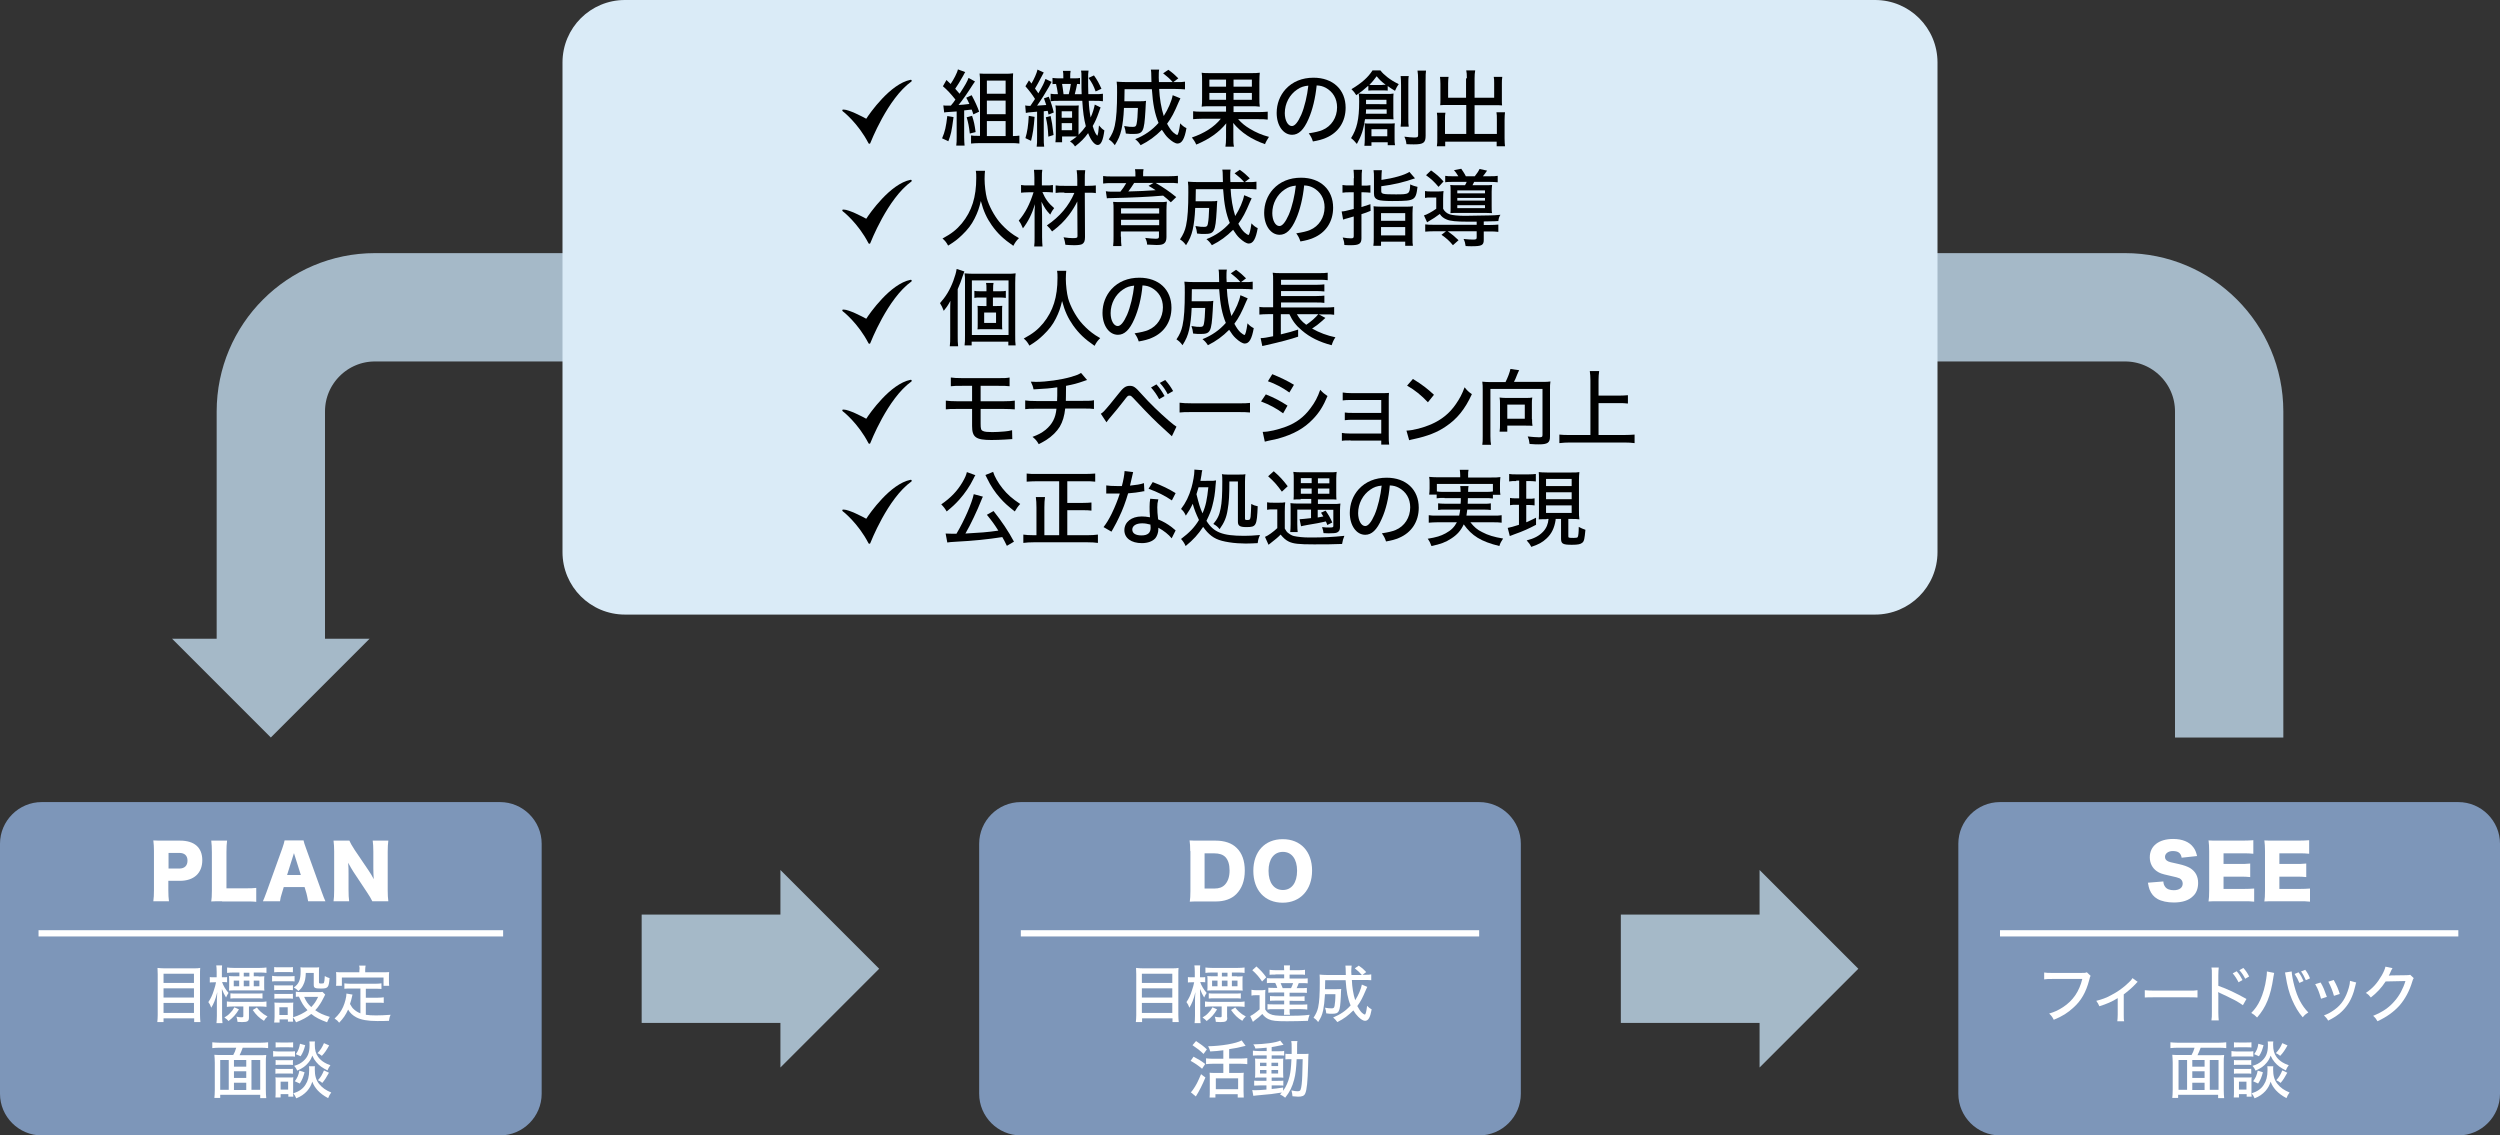 <?xml version="1.0" encoding="utf-8"?>
<!-- Generator: Adobe Illustrator 22.1.0, SVG Export Plug-In . SVG Version: 6.00 Build 0)  -->
<svg version="1.1" id="design" xmlns="http://www.w3.org/2000/svg" xmlns:xlink="http://www.w3.org/1999/xlink" x="0px" y="0px"
	 width="1200px" height="545px" viewBox="0 0 1200 545" style="enable-background:new 0 0 1200 545;" xml:space="preserve">
<rect x="0" y="0" width="1200" height="545" fill="#333333" stroke="none"/>
<style type="text/css">
	.st0{fill:#DAEBF7;}
	.st1{fill:#35AA97;}
	.st2{fill:none;stroke:#FF8031;stroke-width:3;stroke-linecap:round;stroke-linejoin:round;stroke-miterlimit:10;}
	.st3{fill:#7BA669;}
	.st4{fill:none;stroke:#000000;stroke-miterlimit:10;}
	.st5{fill:none;stroke:#000000;stroke-miterlimit:10;stroke-dasharray:5,5;}
	.st6{fill:#FFFFFF;}
	.st7{fill:#FF8031;}
	.st8{fill:none;stroke:#FF8031;stroke-width:3;stroke-linejoin:round;stroke-miterlimit:10;}
	.st9{fill:#801333;}
	.st10{fill:#A9162C;}
	.st11{fill:none;stroke:#A5B9C8;stroke-width:52;stroke-miterlimit:10;}
	.st12{fill:#A5B9C8;}
	.st13{fill:#7D96B9;}
	.st14{fill:none;stroke:#FFFFFF;stroke-width:3;stroke-miterlimit:10;}
</style>
<g>
	<g>
		<g>
			<path class="st11" d="M130,313V197.5c0-27.6,22.4-50,50-50h840c27.6,0,50,22.4,50,50V354"/>
			<g>
				<polygon class="st12" points="82.6,306.6 177.4,306.6 130,354 				"/>
			</g>
		</g>
	</g>
	<path class="st0" d="M900,295H300c-16.6,0-30-13.4-30-30V30c0-16.6,13.4-30,30-30h600c16.6,0,30,13.4,30,30v235
		C930,281.6,916.6,295,900,295z"/>
	<g>
		<path d="M417.3,69c-0.2,0-0.3-0.1-0.4-0.2c-5-9.7-12.3-15.4-12.4-15.4c-0.1-0.1-0.2-0.3-0.2-0.5c0-0.2,0.2-0.3,0.4-0.3
			c0.1,0,0.2,0,0.3,0c2.5,0,9.2,3.5,10.8,4.4c1.6-2.5,11.5-16.8,21.3-18.7c0,0,0.1,0,0.1,0c0.2,0,0.3,0.1,0.4,0.3
			c0.1,0.2,0,0.4-0.1,0.5c-11.5,8.2-19.7,29.5-19.8,29.7C417.7,68.9,417.5,69,417.3,69C417.4,69,417.3,69,417.3,69L417.3,69z"/>
		<path d="M417.3,117c-0.2,0-0.3-0.1-0.4-0.2c-5-9.7-12.3-15.4-12.4-15.4c-0.1-0.1-0.2-0.3-0.2-0.5c0-0.2,0.2-0.3,0.4-0.3
			c0.1,0,0.2,0,0.3,0c2.5,0,9.2,3.5,10.8,4.4c1.6-2.5,11.5-16.8,21.3-18.7c0,0,0.1,0,0.1,0c0.2,0,0.3,0.1,0.4,0.3
			c0.1,0.2,0,0.4-0.1,0.5c-11.5,8.2-19.7,29.5-19.8,29.7C417.7,116.9,417.5,117,417.3,117C417.4,117,417.3,117,417.3,117L417.3,117z
			"/>
		<path d="M417.3,165c-0.2,0-0.3-0.1-0.4-0.2c-5-9.7-12.3-15.4-12.4-15.4c-0.1-0.1-0.2-0.3-0.2-0.5c0-0.2,0.2-0.3,0.4-0.3
			c0.1,0,0.2,0,0.3,0c2.5,0,9.2,3.5,10.8,4.4c1.6-2.5,11.5-16.8,21.3-18.7c0,0,0.1,0,0.1,0c0.2,0,0.3,0.1,0.4,0.3
			c0.1,0.2,0,0.4-0.1,0.5c-11.5,8.2-19.7,29.5-19.8,29.7C417.7,164.9,417.5,165,417.3,165C417.4,165,417.3,165,417.3,165L417.3,165z
			"/>
		<path d="M417.3,213c-0.2,0-0.3-0.1-0.4-0.2c-5-9.7-12.3-15.4-12.4-15.4c-0.1-0.1-0.2-0.3-0.2-0.5c0-0.2,0.2-0.3,0.4-0.3
			c0.1,0,0.2,0,0.3,0c2.5,0,9.2,3.5,10.8,4.4c1.6-2.5,11.5-16.8,21.3-18.7c0,0,0.1,0,0.1,0c0.2,0,0.3,0.1,0.4,0.3
			c0.1,0.2,0,0.4-0.1,0.5c-11.5,8.2-19.7,29.5-19.8,29.7C417.7,212.9,417.5,213,417.3,213C417.4,213,417.3,213,417.3,213L417.3,213z
			"/>
		<path d="M417.3,261c-0.2,0-0.3-0.1-0.4-0.2c-5-9.7-12.3-15.4-12.4-15.4c-0.1-0.1-0.2-0.3-0.2-0.5c0-0.2,0.2-0.3,0.4-0.3
			c0.1,0,0.2,0,0.3,0c2.5,0,9.2,3.5,10.8,4.4c1.6-2.5,11.5-16.8,21.3-18.7c0,0,0.1,0,0.1,0c0.2,0,0.3,0.1,0.4,0.3
			c0.1,0.2,0,0.4-0.1,0.5c-11.5,8.2-19.7,29.5-19.8,29.7C417.7,260.9,417.5,261,417.3,261C417.4,261,417.3,261,417.3,261L417.3,261z
			"/>
		<g>
			<path d="M457.7,56.2c-1,7.4-1.2,8.1-2.5,11.6l-3-1.4c1.4-3.2,1.9-5.6,2.5-10.7L457.7,56.2z M452.8,50.6c0.6,0.1,1.2,0.1,2.3,0.1
				c0.2,0,0.3,0,1.3,0c1.2-1.4,1.3-1.6,2.2-2.9c-2.2-2.8-3.9-4.6-6-6.4l1.7-3c1.1,1,1.4,1.3,2,1.9c1.4-2,3.2-5.4,3.5-7l3.5,1.3
				c-0.3,0.5-0.4,0.6-1,1.8c-1.6,2.9-2.5,4.2-3.8,6.2c1.1,1.2,1.2,1.3,2.1,2.4c2.7-4.1,3.7-5.9,4.3-7.6l3.1,1.7
				c-0.3,0.4-0.6,0.8-1.1,1.6c-2.4,3.8-5.1,7.7-6.8,9.7c1.7-0.1,2.9-0.2,5.2-0.5c-0.6-1.3-0.8-1.8-1.5-3l2.6-1.2
				c1.7,3.2,2.6,5.2,3.6,7.9l-2.8,1.3c-0.4-1.3-0.5-1.6-0.8-2.3c-0.4,0-0.8,0.1-1,0.1c-0.8,0.1-0.8,0.1-2.6,0.3v12.7
				c0,1.9,0.1,3,0.2,4.2H459c0.2-1.3,0.2-2.4,0.2-4.2V53.5c-1.1,0.1-1.1,0.1-4.4,0.3c-0.5,0-1,0.1-1.6,0.2L452.8,50.6z M466.6,55.6
				c0.9,2.8,1.2,4.1,1.7,7.8l-2.8,0.7c-0.3-3-0.8-5.5-1.5-7.8L466.6,55.6z M486.5,65.3c1.1,0,2-0.1,2.8-0.2v3.8
				c-1.2-0.2-2.6-0.2-4-0.2h-15.3c-1.5,0-2.8,0.1-3.9,0.2V65c0.9,0.2,1.8,0.2,3,0.2h1.3V39.4c0-1.6,0-2.7-0.2-4.1
				c1.3,0.1,2.3,0.1,4,0.1h7.8c2,0,3.2,0,4.3-0.2c-0.1,1.4-0.1,2.3-0.1,4.5v25.6H486.5z M473.7,45h9v-6.3h-9V45z M473.7,54.8h9v-6.5
				h-9V54.8z M473.7,65.3h9v-7.2h-9V65.3z"/>
			<path d="M492.1,50.6c0.6,0.1,0.9,0.2,1.6,0.2c0.2,0,0.6,0,0.9,0c1.4-2.1,1.4-2.1,2.2-3.3c-1.3-2.1-2.6-3.8-4.6-6.1l1.7-2.8
				c0.6,0.7,0.8,0.9,1.2,1.5c1.2-2,2.6-5.1,2.9-6.7l3,1.4c-0.4,0.7-0.4,0.7-1.6,3c-0.8,1.6-1.6,3-2.6,4.7c0.9,1.2,1,1.4,1.6,2.3
				c2-3.4,2.9-5.2,3.4-6.9l3,1.4c-0.4,0.6-0.6,1-1.2,2.2c-1.6,2.8-3.8,6.4-5.8,9.2c1.8-0.1,3-0.2,4.4-0.3c-0.4-1.2-0.5-1.6-1.1-3.2
				l2.3-0.8c1.1,2.8,1.8,5,2.4,7.6l-2.5,1c-0.2-0.9-0.2-0.9-0.4-1.8c-0.9,0.1-0.9,0.1-1.9,0.2v12.2c0,2.4,0,3.6,0.2,4.8h-3.6
				c0.2-1.2,0.2-2.4,0.2-4.8v-12c-4.6,0.4-4.6,0.4-5.4,0.6L492.1,50.6z M496.6,56.1c-0.4,5.4-0.9,8.4-1.7,11.5l-2.7-1.3
				c0.9-2.9,1.4-6.2,1.6-10.7L496.6,56.1z M504.3,55.7c0.7,3.3,0.7,3.3,1.4,9.1l-2.5,0.8c-0.2-4.2-0.5-6.2-1.2-9.3L504.3,55.7z
				 M519.2,45.2c-0.1-2.6-0.1-2.6-0.1-7.8c0-2.2,0-2.6-0.2-3.5h3.6c-0.2,1.2-0.2,2.1-0.2,4c0,2.7,0,4.6,0.1,7.3h2.6
				c2.2,0,3.2,0,4.4-0.2v3.6c-1.4-0.2-2.3-0.2-4.4-0.2h-2.4c0.1,2.8,0.4,5.5,0.9,8c1-2.1,1.6-4.3,2-6.2l2.8,1.4
				c-0.3,0.6-0.4,1-0.9,2.4c-0.9,2.6-1.7,4.4-2.9,6.5c0.8,2.5,1.2,3.5,2.2,4.7c0.4-0.7,0.6-2.3,0.8-5c1,1.2,1.4,1.6,2.6,2.4
				c-0.6,4.7-1.6,7-3.2,7c-1.5,0-3.3-2.2-4.6-5.7c-1.8,2.5-3.5,4.2-6.3,6.4c-0.6-1-1.3-1.7-2.4-2.4c1.6-1.1,2.2-1.5,3.3-2.4
				c-0.9,0-1.3,0-2.2,0h-4.9v2.8h-3.2c0.1-1,0.2-2.1,0.2-3.6V54.2c0-1.8,0-2.5-0.2-3.6c0.7,0.1,1.2,0.1,2.7,0.1h5.8
				c1.2,0,1.8,0,2.7-0.1c-0.1,0.8-0.1,1.8-0.1,3.7v7.9c0,1.4,0,1.4,0,2.5c1.7-1.7,2.4-2.6,3.5-4.1c-0.9-3.4-1.4-7-1.7-12.2h-11.2
				c-1.8,0-2.8,0-4,0.2V45c1.1,0.2,1.9,0.2,3.5,0.2c-0.3-2.2-0.5-3.2-0.9-4.9c-1,0-1,0-1.7,0.1v-3c0.9,0.1,1.6,0.2,2.7,0.2h2.5v-0.3
				c0-1.7,0-2.4-0.2-3.3h3.7c-0.2,0.9-0.2,1.7-0.2,3.3v0.3h1.8c1.6,0,2.2,0,2.9-0.2v3c-0.6-0.1-0.7-0.1-1.4-0.1
				c-0.3,1.7-0.6,3-1.1,4.9H519.2z M509.6,56.5h5v-3.1h-5V56.5z M509.6,62.5h5v-3.4h-5V62.5z M513,45.2c0.4-1.4,0.8-3.3,1-4.9h-4.2
				c0.2,1.4,0.4,2.1,0.7,4.9H513z M525.9,43.9c-1-2.8-1.7-4.1-3.4-6.5l2.6-1.2c1.6,2.2,2.4,3.8,3.6,6.4L525.9,43.9z"/>
			<path d="M566.6,47.2c-0.3,0.6-0.3,0.6-0.8,1.7c-2.1,5-3.5,7.7-5.6,10.5c1.1,2,1.9,3.2,3,4.2c0.7,0.6,1.6,1.2,1.8,1.2
				c0.5,0,1-2,1.5-5.6c1,1.1,1.9,1.8,3,2.3c-0.9,5.2-2.2,7.4-4.3,7.4c-1.1,0-2.7-1-4.4-2.6c-1.1-1-2-2.3-3.1-4
				c-3.2,3.2-6.2,5.4-10.2,7.4c-1-1.5-1.4-1.9-2.6-2.9c4.5-1.8,8.1-4.3,11.2-7.8c-1.8-4.4-2.7-8.8-3.2-16.2h-13.1
				c0,2.5,0,2.5-0.1,5.8h7.5c1.4,0,2.1,0,2.9-0.2c-0.1,0.8-0.1,0.8-0.3,4.8c-0.6,10.1-1.1,11.1-5.8,11.1c-1.2,0-2,0-3.6-0.2
				c-0.2-1.6-0.3-2.1-0.8-3.6c2.2,0.4,3.1,0.4,4.2,0.4c1.2,0,1.6-0.3,1.8-1.6c0.3-1.5,0.5-4,0.6-7.5h-6.7c-0.2,4.7-0.6,7.6-1.2,10.4
				c-0.7,3-1.5,4.8-3.2,7.5c-1.1-1.5-1.7-2-2.9-2.8c1.5-2.2,2.4-4.2,2.9-6.6c0.8-3.6,1.1-8.7,1.1-15.9c0-2.8,0-3.8-0.2-5.2
				c1.4,0.1,3,0.2,5,0.2h11.7c-0.1-4.9-0.1-4.9-0.3-6h4c-0.2,0.8-0.2,2.4-0.2,3.9c0,0.5,0,0.9,0.1,2.1h6.6c-1.4-1.6-2.4-2.5-4.6-4.2
				l2.5-1.7c2.1,1.5,3,2.3,4.8,4.1l-2.4,1.8h1.4c2.2,0,3.2,0,4.2-0.2v3.7c-1.3-0.1-2.6-0.2-4.7-0.2h-7.7c0.2,4.4,1,9.3,2.2,13
				c2.1-3.3,3.8-7.2,4.3-10L566.6,47.2z"/>
			<path d="M581.6,51c-2.2,0-3.7,0-4.8,0.2c0.2-1.2,0.2-2,0.2-4.5v-7.5c0-2.3,0-3.1-0.2-4.3c1.1,0.2,2.4,0.2,4.7,0.2h18.5
				c2.4,0,3.4,0,4.7-0.2c-0.1,1.1-0.2,2-0.2,4.5v7.3c0,2.5,0,3.3,0.2,4.5c-1.2-0.2-2.4-0.2-4.8-0.2h-7.8v2.8h12c2,0,3.2-0.1,4.4-0.2
				v3.8c-1.3-0.2-2.6-0.2-4.4-0.2h-9.8c1.8,2,3.3,3.2,5.6,4.6c3,1.8,5.8,3,9.2,3.9c-0.9,1.4-1.5,2.4-1.9,3.5
				c-6.5-2.3-11.4-5.5-15.3-10.2c0,0.5,0,0.5,0.1,1.4c0,0.5,0,1.2,0,1.6v4c0,2,0,3,0.3,4.4h-4.1c0.2-1.4,0.3-2.2,0.3-4.3v-4
				c0-0.7,0-1.5,0.1-2.9c-3.5,4.3-8.1,7.6-14.4,10.2c-0.6-1.4-1.2-2.2-2.1-3.4C578,64,582.8,61,586,57h-9c-1.8,0-3,0.1-4.3,0.2v-3.8
				c1.1,0.2,2.2,0.2,4.3,0.2h11.5V51H581.6z M580.5,38.2v3.4h8v-3.4H580.5z M580.5,44.6v3.3h8v-3.3H580.5z M592.1,41.6h8.8v-3.4
				h-8.8V41.6z M592.1,47.9h8.8v-3.3h-8.8V47.9z"/>
			<path d="M628.1,57.1c-2.3,5.3-4.8,7.6-7.9,7.6c-4.2,0-7.4-4.4-7.4-10.5c0-4.3,1.5-8.3,4.3-11.4c3.3-3.6,7.9-5.5,13.4-5.5
				c9.3,0,15.4,5.7,15.4,14.4c0,6.7-3.5,12-9.5,14.5c-1.9,0.8-3.4,1.2-6.2,1.7c-0.6-1.8-1-2.5-2-3.9c3.1-0.5,4.9-0.9,6.6-1.6
				c4.3-1.8,7-6,7-10.9c0-4.2-2-7.5-5.5-9.4c-1.4-0.7-2.4-1-4.3-1.1C631.4,47,630,52.8,628.1,57.1z M622.6,43
				c-3.6,2.4-5.9,6.7-5.9,11.3c0,3.5,1.5,6.2,3.4,6.2c1.4,0,2.9-1.8,4.5-5.4c1.6-3.7,2.9-9.3,3.4-14C625.9,41.3,624.3,41.8,622.6,43
				z"/>
			<path d="M655.2,57.3c-0.8,5.1-1.6,7.6-3.9,11.8c-1-1.2-1.7-2-2.8-2.8c2.8-4.4,3.9-9,3.9-17.4c0-1.8,0-2.9-0.2-4
				c1.2,0.1,2.2,0.2,3.9,0.2h9.7c1.4,0,2,0,3.1-0.2c-0.1,1-0.1,1.8-0.1,3v6.4c0,1.4,0,2.2,0.1,3c-1-0.1-1.6-0.1-2.8-0.1H655.2z
				 M656.6,41.3c-2,1.8-3.1,2.7-5.6,4.4c-0.8-1.3-1.2-1.8-2.3-2.9c5-3,8-5.7,10.1-9h3.8c0.9,1.2,1.8,2,3.4,3.3
				c1.6,1.2,2.8,2,5.4,3.3c-0.9,1.2-1.2,1.9-1.8,3.2c-1.6-1-2.3-1.4-3.5-2.3v2.2c-0.7-0.1-1.3-0.1-2.2-0.1h-4.8
				c-1.2,0-1.6,0-2.3,0.1V41.3z M658.3,68.2V70h-3.4c0.1-0.9,0.2-2,0.2-3.2v-4.6c0-1.4,0-2-0.1-3c0.8,0.1,1.3,0.1,2.7,0.1h9
				c1.1,0,1.8,0,2.8-0.1c-0.1,1-0.1,1.6-0.1,2.9v4.3c0,1.4,0,2.4,0.2,3.3h-3.5v-1.4H658.3z M655.7,52.5c0,1,0,1.2-0.1,2.1h10v-2.1
				H655.7z M665.5,49.9v-2h-9.8v1.6c0,0.1,0,0.1,0,0.5H665.5z M663.6,40.7c0.6,0,1.2,0,1.5,0c-2.4-1.9-2.6-2.1-4.3-4.1
				c-1.4,1.8-2,2.7-3.5,4.1c0.7,0.1,0.9,0.1,1.7,0.1H663.6z M658.3,65.4h7.6V62h-7.6V65.4z M676.2,36.5c-0.2,1-0.2,2.1-0.2,4.2v15.7
				c0,2.6,0,3.3,0.2,4.4h-3.9c0.2-1.1,0.2-2,0.2-4.4V40.8c0-2-0.1-3.2-0.2-4.3H676.2z M684.5,33.8c-0.2,1.2-0.2,2.4-0.2,4.8v26.5
				c0,3.4-1,4.2-5.6,4.2c-0.7,0-1.8,0-3.6-0.1c-0.2-1.6-0.4-2.3-1-3.6c1.7,0.2,3.4,0.4,4.8,0.4c1.5,0,1.8-0.2,1.8-1.2V38.8
				c0-2.4-0.1-3.6-0.3-4.9H684.5z"/>
			<path d="M704.1,37.6c0-1.9-0.1-2.8-0.3-3.8h4.3c-0.2,1.2-0.3,2.1-0.3,3.8v9.3h9.4v-7c0-1.2,0-2.1-0.2-3h4.1
				c-0.2,1.2-0.2,2-0.2,3.3v8c0,1,0,1.7,0.1,2.4c-0.9-0.1-1.8-0.1-2.7-0.1h-10.5v13.8h10.7v-7c0-1.4,0-2.4-0.2-3.4h4.1
				c-0.1,1-0.2,2.1-0.2,3.7v8.8c0,1.8,0.1,2.7,0.2,3.8h-4v-2.2h-24.7v2.2h-4c0.2-1.1,0.2-2.2,0.2-3.8v-8.6c0-1.6,0-2.6-0.2-3.7h4.1
				c-0.2,0.9-0.2,1.9-0.2,3.4v6.8h10.2V50.4h-9.7c-1,0-1.8,0-2.8,0.1c0.1-0.8,0.1-1.6,0.1-2.4v-7.9c0-1.2-0.1-2.2-0.2-3.3h4.1
				c-0.1,0.8-0.2,1.8-0.2,3.1v6.9h8.6V37.6z"/>
			<path d="M472.8,82c-0.1,0.6-0.2,2.6-0.2,3.9c0,3,0.5,7,1.1,9.3c1,3.6,3.4,8.1,5.9,11.2c1.4,1.7,3.5,3.8,5.5,5.3
				c1.1,0.9,2,1.4,4,2.6c-1.3,1.3-1.8,2-2.7,3.7c-4.8-3.3-7.5-5.9-10.3-9.8c-2.4-3.4-4-6.8-5.3-11.7c-0.8,3.4-1.5,5.4-3,8.4
				c-1.5,3-3.3,5.3-6,7.9c-2.2,2.1-3.6,3.2-6.7,5.1c-0.8-1.5-1.4-2.3-2.7-3.4c4.4-2.4,6.7-4.2,9.3-7.3c4.8-5.9,6.9-12.6,6.9-21.8
				c0-1.6,0-2.3-0.2-3.4H472.8z"/>
			<path d="M500.4,92.3c1.3,3.1,2.9,5.3,5.6,7.6c-0.8,1-1.3,1.8-1.9,3.1c-1.9-2-2.7-3.2-4.2-6.2c0.2,2.5,0.3,4,0.3,7.1v9.9
				c0,1.9,0.1,3.3,0.2,4.5h-4c0.2-1.2,0.2-2.6,0.2-4.5v-9c0-1.1,0-1.8,0-2.3c0-1.7,0-1.8,0.2-4.5c-1.5,4.8-3.3,8.4-5.8,11.6
				c-0.8-1.9-1.1-2.5-2-3.7c3.2-3.8,5.3-7.9,7.1-13.6h-2.4c-1.4,0-2.5,0.1-3.6,0.2v-3.7c1.1,0.2,1.9,0.2,3.7,0.2h2.7v-3.7
				c0-1.5-0.1-2.7-0.2-3.8h4c-0.2,1.1-0.2,2-0.2,3.8V89h2.3c1.2,0,2,0,3-0.2v3.6c-1-0.1-2-0.2-3-0.2H500.4z M510.9,92.4
				c-1.9,0-3.1,0-4.2,0.2v-3.6c1.2,0.2,2.4,0.2,4.2,0.2h6.2v-2.9c0-1.8-0.1-3.1-0.3-4.6h4.1c-0.2,1.4-0.2,2.8-0.2,4.6v2.9h1.5
				c1.7,0,2.8-0.1,3.8-0.2v3.7c-1-0.2-2.2-0.2-3.8-0.2h-1.5l0.1,21.3c0,1.9-0.4,2.8-1.4,3.4c-0.7,0.3-1.8,0.5-3.8,0.5
				c-1.4,0-2.8-0.1-4.2-0.2c-0.2-1.3-0.4-2.4-0.9-3.6c2,0.3,3.2,0.4,4.5,0.4c1.9,0,2.2-0.2,2.2-1l-0.1-16.6c-1,2.1-2.3,4.2-4,6.5
				c-2.3,3-4.6,5.3-8.1,7.9c-0.8-1.2-1.4-1.9-2.5-2.9c6.2-4.2,10.5-9.3,13.2-15.6H510.9z"/>
			<path d="M545,84c0-1.2,0-1.7-0.2-2.8h4.1c-0.2,0.8-0.2,1.7-0.2,2.7v0.7h12.3c2,0,3.1-0.1,4.4-0.2V88c-1.3-0.2-2.5-0.2-4.2-0.2
				h-6.5c3.8,2.2,6.7,4.2,9.9,6.8l-2.6,2.5c-1.7-1.6-2.3-2.1-3.7-3.2c-7,0.6-15.2,1-25.1,1.2c-0.8,0-1.4,0-1.9,0.1l-0.5-3.4
				c1.4,0.2,1.6,0.2,2.7,0.2c0,0,1.9,0,4.3,0c1-1.2,2-2.7,2.8-4.1h-6.9c-1.8,0-3,0-4.2,0.2v-3.6c1.2,0.2,2.4,0.2,4.4,0.2H545V84z
				 M538.1,113.6c0,2,0,3.3,0.2,4.5h-4c0.2-1.4,0.2-2.8,0.2-4.9v-12.4c0-1.7,0-2.9-0.2-3.9c1.1,0.1,2.4,0.1,4.6,0.1h16.8
				c3.2,0,3.2,0,4.4-0.2c-0.1,1-0.2,2.3-0.2,4.2v12.8c0,1.6-0.4,2.5-1.2,3.1c-0.7,0.5-1.6,0.7-3.6,0.7c-0.9,0-2.8-0.1-4.5-0.2
				c0-1.1-0.3-2-0.9-3.2c2.1,0.2,3.5,0.4,5,0.4c1.3,0,1.6-0.2,1.6-1.1v-2.4h-18.3V113.6z M556.4,100h-18.3v2.5h18.3V100z
				 M538.1,108.1h18.3v-2.6h-18.3V108.1z M544.4,87.8c-0.7,1.2-2,3-2.8,4.1c4.4-0.1,9.1-0.3,13.1-0.6c-1.2-0.8-1.8-1.2-3.4-2.1
				l2.4-1.4H544.4z"/>
			<path d="M600.8,95.2c-0.3,0.6-0.3,0.6-0.8,1.7c-2.1,5-3.5,7.7-5.6,10.5c1.1,2,1.9,3.2,3,4.2c0.7,0.6,1.6,1.2,1.8,1.2
				c0.5,0,1-2,1.5-5.6c1,1.1,1.9,1.8,3,2.3c-0.9,5.2-2.2,7.4-4.3,7.4c-1.1,0-2.7-1-4.4-2.6c-1.1-1-2-2.3-3.1-4
				c-3.2,3.2-6.2,5.4-10.2,7.4c-1-1.5-1.4-1.9-2.6-2.9c4.5-1.8,8.1-4.3,11.2-7.8c-1.8-4.4-2.7-8.8-3.2-16.2h-13.1
				c0,2.5,0,2.5-0.1,5.8h7.5c1.4,0,2.1,0,2.9-0.2c-0.1,0.8-0.1,0.8-0.3,4.8c-0.6,10.1-1.1,11.1-5.8,11.1c-1.2,0-2,0-3.6-0.2
				c-0.2-1.6-0.3-2.1-0.8-3.6c2.2,0.4,3.1,0.4,4.2,0.4c1.2,0,1.6-0.3,1.8-1.6c0.3-1.5,0.5-4,0.6-7.5h-6.7c-0.2,4.7-0.6,7.6-1.2,10.4
				c-0.7,3-1.5,4.8-3.2,7.5c-1.1-1.5-1.7-2-2.9-2.8c1.5-2.2,2.4-4.2,2.9-6.6c0.8-3.6,1.1-8.7,1.1-15.9c0-2.8,0-3.8-0.2-5.2
				c1.4,0.1,3,0.2,5,0.2H587c-0.1-4.9-0.1-4.9-0.3-6h4c-0.2,0.8-0.2,2.4-0.2,3.9c0,0.5,0,0.9,0.1,2.1h6.6c-1.4-1.6-2.4-2.5-4.6-4.2
				l2.5-1.7c2.1,1.5,3,2.3,4.8,4.1l-2.4,1.8h1.4c2.2,0,3.2,0,4.2-0.2v3.7c-1.3-0.1-2.6-0.2-4.7-0.2h-7.7c0.2,4.4,1,9.3,2.2,13
				c2.1-3.3,3.8-7.2,4.3-10L600.8,95.2z"/>
			<path d="M622.1,105.1c-2.3,5.3-4.8,7.6-7.9,7.6c-4.2,0-7.4-4.4-7.4-10.5c0-4.3,1.5-8.3,4.3-11.4c3.3-3.6,7.9-5.5,13.4-5.5
				c9.3,0,15.4,5.7,15.4,14.4c0,6.7-3.5,12-9.5,14.5c-1.9,0.8-3.4,1.2-6.2,1.7c-0.6-1.8-1-2.5-2-3.9c3.1-0.5,4.9-0.9,6.6-1.6
				c4.3-1.8,7-6,7-10.9c0-4.2-2-7.5-5.5-9.4c-1.4-0.7-2.4-1-4.3-1.1C625.4,95,624,100.8,622.1,105.1z M616.6,91
				c-3.6,2.4-5.9,6.7-5.9,11.3c0,3.5,1.5,6.2,3.4,6.2c1.4,0,2.9-1.8,4.5-5.4c1.6-3.7,2.9-9.3,3.4-14C619.9,89.3,618.3,89.8,616.6,91
				z"/>
			<path d="M649.9,85.5c0-1.7-0.1-2.8-0.2-4h4.1c-0.2,1.2-0.2,2.3-0.2,4v3.6h1.1c1.1,0,2,0,3.1-0.2v3.6c-1.2-0.1-2-0.2-3.2-0.2h-1.1
				v7.1c1.2-0.4,1.2-0.4,4.3-1.4l0.1,3.2c-1.9,0.8-2.5,1-4.4,1.6v11.6c0,2.6-1.2,3.3-5,3.3c-1.1,0-1.8,0-3.2-0.1
				c-0.1-1.6-0.3-2.3-0.8-3.6c1.7,0.3,2.8,0.4,4,0.4c1,0,1.3-0.2,1.3-1.1v-9.4c-1.4,0.4-1.4,0.4-2.4,0.7c-0.2,0.1-0.8,0.2-1.8,0.5
				c-0.2,0.1-0.4,0.2-0.9,0.3l-0.7-3.9c1.4-0.1,1.4-0.1,5.8-1.2v-8h-2.2c-1.1,0-2,0-3.2,0.2v-3.7c1,0.2,2,0.2,3.2,0.2h2.2V85.5z
				 M662.9,86.4c6.2-0.9,11.4-2.4,13.6-3.9l2.7,3.1c-5.8,2-10.2,3-16.2,3.8v2.3c0,1.4,0.6,1.6,7,1.6c6.5,0,6.7-0.1,6.9-4.8
				c1.2,0.6,2.3,0.9,3.5,1.2c-0.4,3.6-0.9,5-2.2,5.8c-1.4,0.8-3.2,1-10,1c-3.3,0-5.8-0.2-6.8-0.6c-1.4-0.6-1.9-1.4-1.9-3.1v-7.3
				c0-1.7,0-2.7-0.2-3.8h4c-0.1,1-0.2,2.1-0.2,3.7V86.4z M659.4,102.3c0-1.6,0-2.5-0.1-3.3c1,0.1,1.8,0.2,3.6,0.2h11.7
				c1.8,0,2.6,0,3.6-0.2c-0.1,0.8-0.2,1.8-0.2,3.4V114c0,2.2,0,3,0.2,4h-3.7v-2h-11.6v2h-3.7c0.2-1.1,0.2-2,0.2-4V102.3z M662.9,106
				h11.6v-3.7h-11.6V106z M662.9,113h11.6V109h-11.6V113z"/>
			<path d="M708.7,106.4c-3.6,0-3.6,0-4.3,0c-5.3,0-8.3-0.3-9.9-1c-1.5-0.6-2.6-1.4-3.4-2.7c-1.7,1.3-3.2,2.3-6.1,4l-1.5-3.3
				c1.2-0.3,4-1.8,5.9-3.2v-5.4h-2.6c-1.3,0-1.9,0-2.8,0.2v-3.3c1,0.2,1.6,0.2,3.2,0.2h2.7c1.3,0,2,0,3-0.2
				c-0.1,0.9-0.2,1.6-0.2,3.7v4.8c0.7,1.3,1.7,2.2,3.2,2.7c1.3,0.4,4,0.7,7.3,0.7c0.7,0,1.1,0,12-0.2c1.4,0,2.8-0.1,5-0.3
				c-0.6,1-0.8,1.5-1,3c-1.1,0.1-1.4,0.1-7,0.2v1.7h2.5c2.1,0,3.3-0.1,4.5-0.2v3.5c-1.2-0.2-2.5-0.2-4.6-0.2h-2.4v4
				c0,2.6-0.9,3.1-5.8,3.1c-0.9,0-1.5,0-2.9-0.1c-0.2-1.4-0.4-2.2-1-3.4c1.7,0.2,3.3,0.3,4.6,0.3c1.4,0,1.7-0.2,1.7-1v-3h-13.9
				c2,1.4,3.2,2.4,5.2,4.3l-2.7,2.4c-1.8-2.2-3.2-3.4-5.5-5l2.2-1.7h-5.4c-2.1,0-3.3,0.1-4.6,0.2v-3.5c1.2,0.2,2.4,0.2,4.5,0.2h20.2
				V106.4z M686.9,81.8c2.8,2,3.7,2.8,6,5.3l-2.4,2.6c-2.2-2.6-3.4-3.7-6-5.6L686.9,81.8z M700,84.6c-1.2-1.9-1.2-1.9-2.1-2.9
				l3.5-0.7c0.8,1.2,1.7,2.5,2.2,3.6h4.3c1-1.3,1.6-2.1,2.3-3.5l3.6,0.8c-0.9,1.3-1.4,2-2,2.7h3.1c2,0,3,0,4-0.2v3.1
				c-0.9-0.1-2.2-0.2-4-0.2h-7.3c-0.3,0.7-0.4,0.8-0.8,1.6h5.6c1.9,0,2.9,0,3.8-0.1c-0.1,0.9-0.2,1.8-0.2,3.2v7c0,1.6,0,2.6,0.2,3.3
				c-0.8,0-2-0.1-3.4-0.1H700c-1.6,0-2.7,0-3.8,0.1c0.1-0.7,0.1-1.4,0.1-3V92c0-1.5,0-2.5-0.2-3.2c0.9,0.1,2.1,0.1,4.1,0.1h3
				c0.4-0.7,0.6-1,0.8-1.6h-6.2c-1.8,0-3.1,0-4.1,0.2v-3.1c1,0.2,1.9,0.2,3.9,0.2H700z M699.5,92.8h13.3v-1.4h-13.3V92.8z
				 M699.5,96.3h13.3V95h-13.3V96.3z M699.5,99.9h13.3v-1.4h-13.3V99.9z"/>
			<path d="M459.7,161.5c0,1.8,0,3,0.2,4.7h-4c0.2-1.5,0.2-2.7,0.2-4.7V149c0-1.5,0-2.5,0.1-4.6c-1.3,2.4-1.9,3.2-3.2,4.8
				c-0.6-1.6-1-2.4-1.8-3.7c2.7-3,4.7-6.2,6.4-10.7c0.9-2.5,1.3-3.9,1.6-5.7l3.7,1.2c-0.3,0.8-0.4,1-0.8,2.2
				c-0.8,2.4-1.2,3.6-2.4,6.3V161.5z M463.2,135.6c0-2.1,0-3.2-0.2-4.4c1.2,0.1,2.4,0.2,4,0.2h16.1c2.2,0,3.2,0,4.4-0.2
				c-0.1,1.2-0.2,2.2-0.2,4.7v24.8c0,2.6,0,3.8,0.2,5.1h-3.5V164h-17.6v1.8H463c0.2-1.3,0.2-2.5,0.2-4.8V135.6z M466.5,160.8h17.6
				v-26.2h-17.6V160.8z M477.9,146.9c1.3,0,2.2,0,3.2-0.1c-0.1,0.7-0.1,1.2-0.1,2.9v5.4c0,1.8,0,2.3,0.1,3c-1-0.1-2.2-0.1-3.2-0.1
				h-5.5c-1.4,0-2.2,0-3.2,0.1c0.1-0.7,0.1-1.2,0.1-2.9v-5.6c0-1.6,0-2.1-0.1-2.8c1,0.1,1.8,0.1,3.2,0.1h1.1v-4.1h-3.1
				c-1.1,0-1.9,0-2.7,0.2v-3.4c0.8,0.2,1.5,0.2,2.7,0.2h3.1v-1c0-1.5,0-2.2-0.2-3h3.6c-0.2,0.8-0.2,1.6-0.2,3v1h3.3
				c1.3,0,2,0,2.8-0.2v3.4c-0.9-0.1-1.6-0.2-2.8-0.2h-3.4v4.1H477.9z M472.4,155h5.7v-5h-5.7V155z"/>
			<path d="M511.8,130c-0.1,0.6-0.2,2.6-0.2,3.9c0,3,0.5,7,1.1,9.3c1,3.6,3.4,8.1,5.9,11.2c1.4,1.7,3.5,3.8,5.5,5.3
				c1.1,0.9,2,1.4,4,2.6c-1.3,1.3-1.8,2-2.7,3.7c-4.8-3.3-7.5-5.9-10.3-9.8c-2.4-3.4-4-6.8-5.3-11.7c-0.8,3.4-1.5,5.4-3,8.4
				c-1.5,3-3.3,5.3-6,7.9c-2.2,2.1-3.6,3.2-6.7,5.1c-0.8-1.5-1.4-2.3-2.7-3.4c4.4-2.4,6.7-4.2,9.3-7.3c4.8-5.9,6.9-12.6,6.9-21.8
				c0-1.6,0-2.3-0.2-3.4H511.8z"/>
			<path d="M544.5,153.1c-2.3,5.3-4.8,7.6-7.9,7.6c-4.2,0-7.4-4.4-7.4-10.5c0-4.3,1.5-8.3,4.3-11.4c3.3-3.6,7.9-5.5,13.4-5.5
				c9.3,0,15.4,5.7,15.4,14.4c0,6.7-3.5,12-9.5,14.5c-1.9,0.8-3.4,1.2-6.2,1.7c-0.6-1.8-1-2.5-2-3.9c3.1-0.5,4.9-0.9,6.6-1.6
				c4.3-1.8,7-6,7-10.9c0-4.2-2-7.5-5.5-9.4c-1.4-0.7-2.4-1-4.3-1.1C547.9,143,546.4,148.8,544.5,153.1z M539,139
				c-3.6,2.4-5.9,6.7-5.9,11.3c0,3.5,1.5,6.2,3.4,6.2c1.4,0,2.9-1.8,4.5-5.4c1.6-3.7,2.9-9.3,3.4-14
				C542.3,137.3,540.7,137.8,539,139z"/>
			<path d="M598.9,143.2c-0.3,0.6-0.3,0.6-0.8,1.7c-2.1,5-3.5,7.7-5.6,10.5c1.1,2,1.9,3.2,3,4.2c0.7,0.6,1.6,1.2,1.8,1.2
				c0.5,0,1-2,1.5-5.6c1,1.1,1.9,1.8,3,2.3c-0.9,5.2-2.2,7.4-4.3,7.4c-1.1,0-2.7-1-4.4-2.6c-1.1-1-2-2.3-3.1-4
				c-3.2,3.2-6.2,5.4-10.2,7.4c-1-1.5-1.4-1.9-2.6-2.9c4.5-1.8,8.1-4.3,11.2-7.8c-1.8-4.4-2.7-8.8-3.2-16.2h-13.1
				c0,2.5,0,2.5-0.1,5.8h7.5c1.4,0,2.1,0,2.9-0.2c-0.1,0.8-0.1,0.8-0.3,4.8c-0.6,10.1-1.1,11.1-5.8,11.1c-1.2,0-2,0-3.6-0.2
				c-0.2-1.6-0.3-2.1-0.8-3.6c2.2,0.4,3.1,0.4,4.2,0.4c1.2,0,1.6-0.3,1.8-1.6c0.3-1.5,0.5-4,0.6-7.5H572c-0.2,4.7-0.6,7.6-1.2,10.4
				c-0.7,3-1.5,4.8-3.2,7.5c-1.1-1.5-1.7-2-2.9-2.8c1.5-2.2,2.4-4.2,2.9-6.6c0.8-3.6,1.1-8.7,1.1-15.9c0-2.8,0-3.8-0.2-5.2
				c1.4,0.1,3,0.2,5,0.2h11.7c-0.1-4.9-0.1-4.9-0.3-6h4c-0.2,0.8-0.2,2.4-0.2,3.9c0,0.5,0,0.9,0.1,2.1h6.6c-1.4-1.6-2.4-2.5-4.6-4.2
				l2.5-1.7c2.1,1.5,3,2.3,4.8,4.1l-2.4,1.8h1.4c2.2,0,3.2,0,4.2-0.2v3.7c-1.3-0.1-2.6-0.2-4.7-0.2h-7.7c0.2,4.4,1,9.3,2.2,13
				c2.1-3.3,3.8-7.2,4.3-10L598.9,143.2z"/>
			<path d="M636.2,152.6c-0.6,0.5-0.9,0.8-1.9,1.7c-1.6,1.4-2.6,2.2-4.5,3.4c3.5,2,7.3,3.4,11.2,4.2c-0.8,1.2-1.3,2.2-1.8,3.8
				c-5.8-1.5-10.5-3.8-14.3-7.1c-2.8-2.3-4.5-4.6-6-7.8h-4.1v9.7c3.8-0.9,5.5-1.4,8.3-2.3l0,3.4c-3.4,1.2-8.8,2.6-15.4,4.1
				c-0.6,0.1-1,0.2-1.8,0.4l-0.8-3.8c1.4,0,3.1-0.3,6-0.9v-10.6h-2.6c-1.7,0-2.8,0.1-4,0.2v-3.7c0.9,0.2,2.4,0.2,4.1,0.2h2.5v-12.6
				c0-2.2,0-2.8-0.2-4c1.2,0.2,2.3,0.2,4.3,0.2h17.6c2.2,0,3.4,0,4.5-0.2v3.6c-1.3-0.2-2.2-0.2-4.5-0.2h-17.9v2.4h17.1
				c1.6,0,2.8-0.1,3.7-0.2v3.4c-0.9-0.1-2.6-0.2-3.8-0.2h-17v2.4h17c1.7,0,3-0.1,3.8-0.2v3.5c-1.2-0.2-2.1-0.2-3.7-0.2h-17.1v2.4
				h21.6c1.7,0,2.8-0.1,3.9-0.2v3.7c-1-0.2-2.2-0.2-3.7-0.2H633L636.2,152.6z M622.5,150.8c1.2,2.1,2.2,3.4,4.5,5.1
				c2.3-1.5,4.7-3.7,5.8-5.1H622.5z"/>
			<path d="M459.3,196.3c-2.9,0-3.8,0-5.3,0.2v-4.2c1.7,0.2,2.9,0.3,5.4,0.3h7.2v-7.4h-4.8c-2.9,0-3.6,0-5.4,0.2v-4.2
				c1.5,0.2,2.7,0.3,5.4,0.3h17.5c2.7,0,3.8,0,5.3-0.3v4.2c-1.5-0.2-2.8-0.2-5.3-0.2h-8.6v7.4h11.1c2.5,0,3.8-0.1,5.3-0.3v4.2
				c-1.3-0.1-3-0.2-5.2-0.2h-11.2v7c0,2.6,0.2,3.2,1.2,3.6c0.8,0.4,2.3,0.5,4.4,0.5c1.4,0,3.8-0.1,5.9-0.3c1.5-0.1,2.2-0.3,3.6-0.6
				l0.1,4.3c-0.3,0-0.5,0-0.6,0c-0.4,0-0.4,0-3.1,0.2c-1.6,0.1-4.4,0.2-6.3,0.2c-7.5,0-9.3-1.3-9.3-6.7v-8.2H459.3z"/>
			<path d="M521.8,182.4c-0.5,0.1-0.5,0.2-1.5,0.5c-3.4,1.2-5,1.6-8.6,2.3c0,4.2-0.1,6.6-0.1,7.2h8.2c3.1,0,3.9,0,5.3-0.3v4.2
				c-1.4-0.2-2.4-0.2-5.2-0.2h-8.6c-0.4,3.6-1.2,6.3-2.6,8.7c-1.4,2.3-3.7,4.6-6.5,6.4c-1.1,0.7-1.9,1.1-3.6,2c-1-1.7-1.5-2.3-3-3.5
				c2.9-1.1,4.4-1.9,6.3-3.4c3.2-2.7,4.8-5.7,5.2-10.1h-9.6c-3.3,0-3.9,0-5.4,0.2v-4.2c1.4,0.2,2.4,0.3,5.5,0.3h9.8
				c0.1-1.4,0.1-3.6,0.1-6.6c-3.4,0.5-5.5,0.7-11.4,1c-0.3-1.5-0.5-2-1.3-3.7c1.2,0,1.8,0.1,2.4,0.1c5.2,0,12.1-1,17-2.4
				c2.3-0.7,3.4-1.1,4.7-1.9L521.8,182.4z"/>
			<path d="M528.4,198.6c0.6-0.4,0.9-0.6,1.4-1.1c1.1-1.1,5-5.8,7-8.4c2.3-3,3.5-3.9,5.5-3.9c1.8,0,2.7,0.6,5.6,3.9
				c4.2,4.7,8.6,8.9,13.2,12.9c2,1.7,2.7,2.2,3.6,2.8l-2.2,4.6c-0.7-0.7-0.7-0.7-3.8-3.5c-3.8-3.4-7.6-7.2-13.2-13.2
				c-2.6-2.8-2.6-2.8-3.4-2.8s-0.9,0.2-2.6,2.4c-1.7,2.2-4.5,5.7-7.2,8.8c-0.6,0.8-0.8,1-1.2,1.6L528.4,198.6z M555.1,184.5
				c1.6,1.8,2.6,3.3,3.9,5.6l-2.6,1.5c-1.1-2.1-2.4-3.9-3.9-5.6L555.1,184.5z M559.3,182.4c1.6,1.8,2.6,3.2,3.8,5.3l-2.6,1.5
				c-1.1-2.1-2.2-3.7-3.8-5.4L559.3,182.4z"/>
			<path d="M566.2,193.3c1.5,0.2,3.2,0.3,6.2,0.3H594c3.4,0,4.4,0,6-0.2v4.6c-1.8-0.2-3-0.2-6-0.2h-21.6c-3.4,0-4.6,0-6.2,0.2V193.3
				z"/>
			<path d="M607.6,189.3c4,1.6,7,3.2,10.4,5.4l-2.1,3.7c-3.1-2.3-6.6-4.2-10.6-5.7L607.6,189.3z M606.1,207.3c2.9,0,7.1-1,11.2-2.5
				c4.8-1.8,8.6-4.6,11.7-8.8c2.2-2.9,3.5-5.4,4.7-8.9c1.4,1.5,1.9,1.9,3.5,3c-2,4.8-4,8-7,11.1c-4.3,4.5-9.4,7.3-16.9,9.4
				c-0.7,0.2-2.2,0.5-4.6,1c-0.8,0.2-1,0.2-1.6,0.4L606.1,207.3z M610.7,179.6c3.9,1.6,6.9,3,10.4,5.1l-2.2,3.7
				c-3.2-2.3-7-4.3-10.3-5.4L610.7,179.6z"/>
			<path d="M648.3,211.4c-1.8,0-3.3,0-4.2,0.2v-3.8c1.2,0.2,2.1,0.3,4.2,0.3H663v-6.6h-13.3c-2.1,0-2.8,0-4.2,0.2V198
				c1.4,0.2,2,0.2,4.2,0.2H663V192h-14.3c-2,0-3,0-4.2,0.2v-3.8c1.4,0.2,2.3,0.3,4.2,0.3h14.2c1.7,0,2.8,0,3.8-0.1
				c-0.1,1.3-0.1,2-0.1,3.7v16.3c0,2.8,0,3.6,0.2,4.8H663v-1.9H648.3z"/>
			<path d="M675.1,206.7c3.2-0.1,8.1-1.4,11.8-3c5-2.2,8.8-5.2,11.9-9.7c1.8-2.6,3-4.8,4.2-8.1c1.3,1.6,1.8,2.1,3.5,3.3
				c-3.3,7.2-7.1,11.9-12.5,15.5c-4,2.8-9,4.7-15.1,6c-1.5,0.3-1.7,0.4-2.5,0.6L675.1,206.7z M678.2,181.9c4.6,2.8,7.1,4.8,10.1,7.6
				l-2.9,3.6c-3.1-3.3-6.3-5.9-10-8L678.2,181.9z"/>
			<path d="M722.7,183.3c1-2,2-4.6,2.3-6.2l4.2,0.6c-0.2,0.4-0.6,1.2-1,2.2c-0.6,1.6-1,2.5-1.5,3.4h13.8c1.7,0,2.6,0,3.7-0.2
				c-0.2,1.2-0.2,2.3-0.2,3.8v22.6c0,3-1.1,3.8-5.4,3.8c-1.2,0-1.7,0-4.4-0.2c-0.2-1.5-0.3-2.2-0.9-3.6c2,0.2,3.9,0.4,5.4,0.4
				c1.5,0,1.7-0.2,1.7-1.2v-22h-25v22.6c0,2,0.1,3.1,0.3,4.2h-4.2c0.2-1.1,0.2-2.1,0.2-4.2v-22.3c0-1.4,0-2.4-0.2-3.8
				c1.1,0.1,2,0.2,3.6,0.2H722.7z M735.4,201.2c0,1.4,0,2.3,0.2,3.2c-0.9-0.1-2.4-0.1-3.4-0.1h-8.7v2.9h-3.7
				c0.2-1.2,0.2-2.3,0.2-3.4v-10c0-1.1,0-1.9-0.2-3c0.8,0.1,1.6,0.2,2.8,0.2h10.1c1.2,0,2,0,2.8-0.2c-0.2,1-0.2,1.8-0.2,3V201.2z
				 M723.5,201h8.4v-6.8h-8.4V201z"/>
			<path d="M767.4,208.8h12.2c2,0,3.6-0.1,5-0.2v4.1c-1.6-0.2-3-0.3-5-0.3h-25.9c-1.8,0-3.6,0.1-5.2,0.3v-4.1c1.5,0.2,3,0.2,5.2,0.2
				h9.7v-26.3c0-1.7-0.1-2.9-0.3-4.4h4.5c-0.2,1.4-0.3,2.7-0.3,4.4v7.4h9.7c1.8,0,3.1-0.1,4.4-0.2v4c-1.4-0.2-2.7-0.2-4.4-0.2h-9.7
				V208.8z"/>
			<path d="M468.2,228.1c-0.2,0.2-0.2,0.3-0.4,0.6c0,0-0.1,0.2-0.2,0.4c-0.2,0.4-0.2,0.4-0.5,1c-1.5,3.1-4,6.8-6.7,9.8
				c-1.9,2.1-3.3,3.4-6,5.6c-0.8-1.4-1.5-2.3-2.6-3.4c4.5-3.1,7.6-6.3,10.1-10.5c1.3-2.2,1.9-3.6,2.2-5L468.2,228.1z M483.3,262
				c-1.1-2.2-1.4-2.9-2.2-4.2c-7,1.1-14,1.8-21.8,2.2c-3.1,0.2-3.4,0.2-4.6,0.4l-0.8-4.3c1,0,2.1,0.1,3.2,0.1c0.7,0,0.8,0,2,0
				c3.9-6.6,7.4-14.7,8.3-19l4.4,1.2c-0.3,0.5-0.4,0.8-0.8,1.8c-1.9,4.8-5.2,11.8-7.6,15.9c7-0.4,10.4-0.6,15.8-1.4
				c-1.9-3-2.9-4.4-5.5-7.6l3.2-1.8c3.9,4.9,7.2,9.8,9.8,14.7L483.3,262z M476.7,226.5c0.6,2.1,2.4,5.3,4.5,7.9
				c2.3,2.9,4.7,5,8.5,7.5c-1.2,1.3-1.7,2.1-2.6,3.6c-3.4-2.7-5-4.1-7.1-6.5c-2.4-2.7-4.6-6-6.1-9.2c-0.4-0.9-0.7-1.4-0.9-1.8
				L476.7,226.5z"/>
			<path d="M508.5,231h-10.8c-1.9,0-3.3,0.1-4.9,0.2v-3.9c1.4,0.2,2.9,0.2,4.8,0.2h23.3c1.8,0,3.3-0.1,4.8-0.2v3.9
				c-1.4-0.2-3.1-0.2-4.8-0.2h-8.6v10.4h7.3c1.9,0,3.2-0.1,4.3-0.2v3.9c-1.2-0.2-2.6-0.2-4.3-0.2h-7.3v12h9.7c2,0,3.5-0.1,5-0.3v4
				c-1.5-0.2-2.9-0.3-5-0.3h-25.8c-2,0-3.4,0.1-5,0.3v-4c1.4,0.2,2.5,0.3,5,0.3h1.3v-13.3c0-2-0.1-3.6-0.3-5h4.4
				c-0.2,1.4-0.3,2.9-0.3,4.9v13.4h7.1V231z"/>
			<path d="M543.9,226.6c-0.2,0.7-0.2,0.7-0.6,2.6c-0.3,1.3-0.5,2.1-0.9,3.9c2.9-0.3,5-0.6,6.7-1.2l0.2,3.9c-0.5,0-0.5,0-1.4,0.2
				c-1.5,0.3-3.8,0.6-6.4,0.8c-1.2,4.1-2.6,7.9-4.4,11.6c-0.9,2-1.3,2.6-2.8,5.4c-0.3,0.6-0.6,1-0.8,1.4l-3.8-2.2
				c1.4-1.8,2.5-3.6,3.9-6.4c1.6-3.3,3-6.8,3.9-9.7c-0.8,0-1.2,0-2.4,0c-1.1,0-1.1,0-2.7,0c-0.2,0-0.4,0-1.4,0V233
				c1.4,0.2,2.8,0.3,5.1,0.3c1.2,0,1.9,0,2.4,0c0.7-2.6,1.2-5.4,1.3-7.2L543.9,226.6z M562.4,258.4c-1.4-1.8-3.8-3.7-6.4-5.1
				c0,0.4,0,0.5,0,0.8c0,1.5-0.6,3.2-1.4,4.2c-1.3,1.5-3.6,2.4-6.5,2.4c-5.1,0-8.4-2.4-8.4-6.2c0-3.9,3.4-6.6,8.3-6.6
				c1.3,0,2.3,0.1,4,0.4c-0.2-2-0.2-3.6-0.2-5.1s0.1-2.4,0.3-3.8l3.9,0.3c-0.4,1.5-0.5,2.3-0.5,3.8c0,1.6,0.1,3.4,0.4,5.8
				c2.8,1.2,4.2,2,6.6,3.8c0.9,0.7,0.9,0.7,1.2,1c0.3,0.3,0.3,0.3,0.6,0.5L562.4,258.4z M548.2,251.2c-2.9,0-4.7,1.2-4.7,3
				c0,1.8,1.6,2.8,4.4,2.8c3,0,4.4-1.2,4.4-3.7c0-0.4-0.1-1.5-0.1-1.5C550.7,251.4,549.6,251.2,548.2,251.2z M562.5,240.2
				c-3.4-2.3-6.8-4-11.2-5.6l2-3.2c4.7,1.8,7.6,3.2,11,5.3L562.5,240.2z"/>
			<path d="M580.5,230.8c1.6,0,2.4,0,3.2-0.2c-0.1,0.9-0.1,1.1-0.2,2.1c-0.3,4.4-0.7,6.7-1.6,10.2c-0.5,2.1-1.4,4.2-2.8,7.1
				c3.4,5.5,7.6,7.2,18.1,7.2c2.1,0,4.4-0.1,7.6-0.4c-0.7,1.5-0.9,2.3-1.1,3.9c-1.4,0.1-4.4,0.2-5.8,0.2c-2.2,0-5.6-0.2-7.9-0.6
				c-5.2-0.8-7.8-2-10.6-5c-0.7-0.8-1.2-1.4-1.9-2.4c-2.4,3.6-4.6,6.1-8.4,9.2c-0.6-1.4-1.3-2.4-2.2-3.4c4.1-3.1,6.4-5.5,8.6-9.1
				c-1.6-3.4-2.2-5-3-7.8c-1,2.2-1.8,3.5-3.3,5.7c-0.8-1.7-1.2-2.2-2.3-3.2c2.3-3,3.8-6.1,5-10.2c0.8-2.8,1.4-6.4,1.4-8.1
				c0-0.3,0-0.3,0-0.6l3.8,0.3c-0.2,0.7-0.3,1.2-0.4,2.3c-0.2,1-0.3,1.6-0.5,2.8H580.5z M575.3,233.9c-0.3,1.1-0.6,2.1-1,3.3
				c1.2,4.8,1.6,6.2,2.9,9.2c1.6-3.6,2.2-6.8,2.8-12.5H575.3z M590.1,231.1c0,6.6-0.2,10-0.8,13.4c-0.6,4-1.7,6.4-3.9,9.5
				c-0.9-1.1-1.4-1.6-3-2.5c2-2.4,2.9-4.2,3.5-7.4c0.6-2.9,0.8-6.7,0.8-12.8c0-1.7,0-3-0.2-3.7c0.7,0.1,1.4,0.2,2.8,0.2h4.9
				c1.8,0,2.9,0,3.6-0.2c-0.1,0.8-0.2,1.9-0.2,3.6v17.7c0,0.6,0.2,0.7,1.1,0.7c1.2,0,1.4-0.2,1.6-1.6c0.1-1,0.2-3.2,0.3-6.1
				c1.1,0.6,1.7,0.8,3.1,1.1c-0.4,9.4-0.7,10-5.4,10c-3.2,0-4.1-0.6-4.1-2.6v-19.3H590.1z"/>
			<path d="M608.2,241.1c1,0.2,1.6,0.2,3.2,0.2h2.5c1.2,0,2.1,0,3-0.2c-0.1,1.1-0.2,2-0.2,4.3v8.3c0.6,1.1,1,1.7,1.7,2.2
				c0.9,0.7,1.8,1.2,2.7,1.4c1.8,0.4,4.4,0.7,7.6,0.7c6.8,0,10.7-0.2,16.6-0.8c-0.6,1.6-0.8,2.1-1.1,3.9c-4.5,0.2-8.4,0.2-13.5,0.2
				c-7.4,0-9.8-0.3-12-1.3c-1.5-0.7-2.7-1.8-4-3.4c-1.6,1.6-1.9,1.8-5.8,4.9l-1.7-3.8c1.5-0.6,4-2.4,5.9-4.2v-9H611
				c-1.2,0-1.8,0-2.8,0.2V241.1z M611.4,226.2c3,2.6,4.4,4.2,6.7,7.2l-2.8,2.6c-2.4-3.3-3.6-4.7-6.6-7.4L611.4,226.2z M624.3,239.7
				c-1.6,0-2.5,0-3.4,0.1c0.1-1,0.1-1.7,0.1-3.2v-7c0-1.2,0-2-0.2-3.1c1.1,0.1,1.9,0.2,3.6,0.2H638c1.6,0,2.7,0,3.6-0.2
				c-0.1,1-0.2,1.8-0.2,3.2v6.9c0,1.5,0,2.1,0.1,3.2c-0.8-0.1-1.7-0.1-3.3-0.1h-5.6v2.2h7.4c1.3,0,2.4,0,3.4-0.2
				c-0.1,0.9-0.2,1.9-0.2,3.3v8c0,1.4-0.4,2.1-1.4,2.6c-0.6,0.3-2,0.4-4.1,0.4c-0.3,0-0.6,0-2.4-0.1c-0.1-1-0.2-1.2-0.7-2.9
				c1.4,0.2,2.4,0.2,3.5,0.2c1.6,0,1.9-0.1,1.9-0.7v-7.8h-7.5v3.7c1.2-0.2,1.3-0.2,2.7-0.5c-0.4-0.7-0.6-1-1.1-1.8l2.2-1
				c1.5,2.2,2.2,3.4,3.2,5.7l-2.4,1.2c-0.3-0.8-0.4-1.2-0.7-1.7c-2.2,0.5-5.6,1.2-8.4,1.6c-2,0.4-2.8,0.5-3.5,0.7l-0.7-3.4
				c0.2,0,0.4,0,0.4,0c0.7,0,2.2-0.2,5.1-0.5v-4.1h-6.6v7c0,1.6,0.1,3.3,0.2,3.8h-3.6c0.1-1,0.2-1.8,0.2-3.8v-6.8
				c0-1.2,0-2.4-0.1-3.3c0.8,0.1,1.8,0.2,3.2,0.2h6.8v-2.2H624.3z M624.4,229.5v2.4h5.2v-2.4H624.4z M624.4,234.5v2.5h5.2v-2.5
				H624.4z M632.6,232h5.5v-2.4h-5.5V232z M632.6,237h5.5v-2.5h-5.5V237z"/>
			<path d="M663.2,249.1c-2.3,5.3-4.8,7.6-7.9,7.6c-4.2,0-7.4-4.4-7.4-10.5c0-4.3,1.5-8.3,4.3-11.4c3.3-3.6,7.9-5.5,13.4-5.5
				c9.3,0,15.4,5.7,15.4,14.4c0,6.7-3.5,12-9.5,14.5c-1.9,0.8-3.4,1.2-6.2,1.7c-0.6-1.8-1-2.5-2-3.9c3.1-0.5,4.9-0.9,6.6-1.6
				c4.3-1.8,7-6,7-10.9c0-4.2-2-7.5-5.5-9.4c-1.4-0.7-2.4-1-4.3-1.1C666.6,239,665.2,244.8,663.2,249.1z M657.8,235
				c-3.6,2.4-5.9,6.7-5.9,11.3c0,3.5,1.5,6.2,3.4,6.2c1.4,0,2.9-1.8,4.5-5.4c1.6-3.7,2.9-9.3,3.4-14
				C661,233.3,659.5,233.8,657.8,235z"/>
			<path d="M693.4,239c-1.8,0-2.8,0-3.8,0.2v-1.8H686c0.1-0.9,0.2-1.6,0.2-2.9v-2.7c0-1,0-1.9-0.2-2.9c1.4,0.1,2.4,0.2,4.3,0.2h10.6
				V228c0-1-0.1-1.6-0.2-2.5h4.2c-0.2,0.8-0.2,1.5-0.2,2.5v1.2h11.2c1.9,0,3,0,4.3-0.2c-0.1,1-0.2,1.8-0.2,2.8v2.8
				c0,1.2,0,2,0.2,2.9h-3.6v-5.2h-26.9v3.6c1,0.2,2,0.2,3.8,0.2h7.6c0-1.5-0.1-2-0.2-2.8h4c-0.1,0.5-0.2,1.5-0.2,2.8h8.1
				c1.8,0,2.8,0,3.8-0.2v3.4c-1.1-0.2-2-0.2-3.8-0.2h-8.2c0,1.2,0,1.2-0.1,2.7h7.6c1.9,0,2.5,0,3.5-0.2v3.2c-1-0.1-1.7-0.2-3.5-0.2
				h-7.8c-0.2,1.4-0.2,1.8-0.4,2.9h12.9c1.9,0,2.9,0,4-0.2v3.6c-1.3-0.2-2.5-0.2-4.1-0.2h-10.9c1.7,2.2,3.3,3.6,5.6,4.7
				c2.8,1.5,5.8,2.4,10.1,3.1c-0.8,1.2-1.4,2.2-1.8,3.6c-8.9-2.2-13.2-4.9-17.1-10.4c-1.4,3-3.2,5-6,6.8c-2.7,1.8-5.2,2.7-9.5,3.6
				c-0.6-1.6-0.8-2.1-1.8-3.5c4.2-0.7,6.2-1.3,8.6-2.6c2.6-1.4,4.2-3,5.4-5.3h-9.4c-1.5,0-2.8,0.1-4.1,0.2v-3.6
				c1.1,0.2,2,0.2,3.9,0.2h10.7c0.2-1.1,0.4-1.7,0.5-2.9h-7c-1.8,0-2.6,0-3.6,0.2v-3.2c1,0.1,1.7,0.2,3.6,0.2h7.2
				c0.1-1.2,0.1-1.4,0.1-2.7H693.4z"/>
			<path d="M727.8,230.9c-1.6,0-2.2,0-3.4,0.2v-3.6c1,0.2,1.9,0.2,3.5,0.2h5.9c1.5,0,2.4-0.1,3.4-0.2v3.6c-1-0.1-1.9-0.2-3.2-0.2
				h-1.4v8.5h1.4c1.2,0,1.8,0,2.6-0.2v3.4c-1-0.1-1.6-0.2-2.6-0.2h-1.4v8.3c1.4-0.6,2.3-1,4.7-2.2l0,3.4c-3.4,1.8-6.2,3.1-10.5,4.6
				c-0.9,0.3-1.4,0.6-2.1,0.8l-1-3.9c1.2-0.2,2.9-0.7,5.4-1.5v-9.6h-1.6c-1.1,0-1.8,0-2.7,0.2v-3.5c0.9,0.2,1.6,0.2,2.8,0.2h1.6
				v-8.5H727.8z M742.4,249.2c-1.6,0-2.2,0-3.8,0.1c0.1-1,0.1-2.4,0.1-4.1v-14.6c0-2.1,0-2.9-0.1-4c1,0.1,1.9,0.2,3.9,0.2h11.8
				c1.9,0,2.8,0,3.8-0.2c-0.1,1-0.2,2.1-0.2,4v14.4c0,1.8,0,3,0.2,4.3c-1.3-0.2-1.8-0.2-3.8-0.2h-1.5v8.4c0,0.6,0.2,0.7,2.5,0.7
				c1.2,0,1.8-0.1,2-0.4c0.3-0.4,0.5-2.4,0.5-4.9c1.1,0.6,2,1,3.2,1.4c-0.4,4.3-0.6,5.5-1.5,6.2c-0.8,0.7-2,1-5,1
				c-4.4,0-5.2-0.5-5.2-3v-9.4h-2.6c0,0.2,0,0.2,0,0.5c-0.6,3.8-1.9,6.6-4.4,8.9c-1.9,1.8-3.9,2.9-7.3,4c-0.6-1.2-1-1.8-2.2-3.1
				c3.6-0.9,6-2.2,7.9-4.2c1.6-1.7,2.4-3.7,2.6-6.1H742.4z M742.1,233.3h12.3v-3.4h-12.3V233.3z M742.1,239.6h12.3v-3.3h-12.3V239.6
				z M742.1,246.2h12.3v-3.6h-12.3V246.2z"/>
		</g>
	</g>
	<path class="st13" d="M470,525V405c0-11,9-20,20-20h220c11,0,20,9,20,20v120c0,11-9,20-20,20H490C479,545,470,536,470,525z"/>
	<g>
		<path class="st6" d="M571.3,408.5c0-2.4-0.1-3.5-0.3-5.1c1.4,0.1,2.3,0.1,5.2,0.1h7.3c4.3,0,7.8,1.2,10.1,3.5
			c2.6,2.5,3.9,6.2,3.9,10.9c0,4.8-1.4,8.6-4.1,11.3c-2.3,2.3-5.7,3.5-9.8,3.5h-7.4c-2.7,0-3.7,0-5.1,0.1c0.2-1.5,0.3-2.7,0.3-5.1
			V408.5z M582.9,426.5c2.3,0,3.9-0.6,5.1-1.9c1.4-1.5,2.2-3.8,2.2-6.7c0-3-0.7-5.1-2-6.5c-1.2-1.2-2.9-1.8-5.4-1.8h-4.6v16.9H582.9
			z"/>
		<path class="st6" d="M629.8,417.9c0,9.2-5.6,15.4-14.1,15.4c-8.6,0-14.1-6-14.1-15.3c0-9.2,5.5-15.2,14.1-15.2
			S629.8,408.7,629.8,417.9z M622.6,418c0-5.7-2.6-9.1-6.8-9.1c-4.3,0-6.9,3.5-6.9,9.1c0,5.7,2.6,9.2,6.9,9.2
			C620,427.2,622.6,423.7,622.6,418z"/>
	</g>
	<path class="st13" d="M940,525V405c0-11,9-20,20-20h220c11,0,20,9,20,20v120c0,11-9,20-20,20H960C949,545,940,536,940,525z"/>
	<g>
		<path class="st6" d="M1038.4,423.1c0.1,1.3,0.4,1.9,0.9,2.6c0.8,1.1,2.3,1.6,4.1,1.6c2.7,0,4.3-1.2,4.3-3.2c0-1.1-0.6-2-1.5-2.5
			c-0.7-0.3-1.6-0.6-5.3-1.4c-3.2-0.7-4.3-1.1-5.6-2c-2.2-1.5-3.4-3.9-3.4-6.7c0-5.4,4.3-8.8,11.2-8.8c4.4,0,7.8,1.4,9.7,4
			c0.9,1.2,1.3,2.2,1.8,4.2l-7.4,0.8c-0.4-2.3-1.7-3.2-4.3-3.2c-2.1,0-3.7,1.2-3.7,2.8c0,1,0.5,1.7,1.6,2.2c0.7,0.3,0.7,0.3,4.8,1.2
			c2.7,0.6,4.3,1.2,5.7,2c2.5,1.6,3.8,3.9,3.8,7.1c0,2.6-0.8,4.9-2.5,6.4c-2,2-5.1,3-9.2,3c-3,0-5.9-0.6-7.8-1.7
			c-1.8-1-3-2.5-3.8-4.5c-0.3-0.8-0.5-1.6-0.8-3.3L1038.4,423.1z"/>
		<path class="st6" d="M1082,432.8c-1.5-0.2-2.8-0.2-5.8-0.2h-11c-2.7,0-3.6,0-5.1,0.1c0.2-1.4,0.3-2.7,0.3-5.1v-19.1
			c0-2.2-0.1-3.4-0.3-5.1c1.4,0.1,2.4,0.1,5.1,0.1h11.2c2.4,0,3.6-0.1,5.2-0.2v6.5c-1.6-0.2-2.9-0.2-5.2-0.2h-9.1v5.1h7.6
			c2.3,0,3.2,0,5.2-0.2v6.5c-1.6-0.2-2.8-0.2-5.2-0.2h-7.6v5.9h9c2.7,0,4.2-0.1,5.7-0.2V432.8z"/>
		<path class="st6" d="M1108.8,432.8c-1.5-0.2-2.8-0.2-5.8-0.2h-11c-2.7,0-3.6,0-5.1,0.1c0.2-1.4,0.3-2.7,0.3-5.1v-19.1
			c0-2.2-0.1-3.4-0.3-5.1c1.4,0.1,2.4,0.1,5.1,0.1h11.2c2.4,0,3.6-0.1,5.2-0.2v6.5c-1.6-0.2-2.9-0.2-5.2-0.2h-9.1v5.1h7.6
			c2.3,0,3.2,0,5.3-0.2v6.5c-1.6-0.2-2.8-0.2-5.3-0.2h-7.6v5.9h9c2.7,0,4.2-0.1,5.7-0.2V432.8z"/>
	</g>
	<path class="st13" d="M0,525V405c0-11,9-20,20-20h220c11,0,20,9,20,20v120c0,11-9,20-20,20H20C9,545,0,536,0,525z"/>
	<g>
		<path class="st6" d="M73.6,432.6c0.2-1.5,0.3-3.1,0.3-5.2v-18.9c0-1.9-0.1-3.5-0.3-5.1c1.6,0.1,2.9,0.1,5.1,0.1h7.7
			c6.9,0,10.7,3.3,10.7,9.4c0,6.2-4,9.9-10.8,9.9h-5.5v4.5c0,2.1,0.1,3.8,0.3,5.3H73.6z M86.1,416.9c2.5,0,3.9-1.4,3.9-3.8
			c0-2.4-1.4-3.7-3.9-3.7h-5.2v7.5H86.1z"/>
		<path class="st6" d="M106.6,432.6c-2.4,0-3.9,0-5.2,0.1c0.2-1.2,0.3-2.8,0.3-5.1v-18.5c0-2.4-0.1-4-0.3-5.6h7.6
			c-0.2,1.8-0.3,2.8-0.3,5.5v17.4h8.5c3,0,4.2,0,5.8-0.2v6.7c-1.3-0.2-3-0.2-5.8-0.2H106.6z"/>
		<path class="st6" d="M147.9,432.6c-0.3-1.7-0.5-2.6-0.8-3.8l-0.9-3h-10l-0.9,3c-0.5,1.4-0.7,2.5-0.9,3.8h-8.2
			c0.5-1.1,0.8-1.9,1.7-4.3l7.6-21.1c0.6-1.7,0.9-2.8,1.1-3.8h9.1c0.2,1,0.5,1.9,1.2,3.8l7.6,21.1c0.7,1.9,1.2,3.3,1.7,4.3H147.9z
			 M141.1,409.5l-3.3,10.5h6.6L141.1,409.5z"/>
		<path class="st6" d="M176.9,417.8c1,1.5,1.7,2.6,2.5,4.2c-0.1-1.6-0.2-3.2-0.2-5.2v-8c0-2.3-0.1-3.7-0.3-5.3h7.5
			c-0.2,1.6-0.3,3-0.3,5.3v18.6c0,2.1,0.1,3.7,0.3,5.2h-7.7c-0.6-1.3-1.4-2.6-2.6-4.4l-6.5-9.8c-0.9-1.4-1.5-2.5-2.5-4.3
			c0.2,1.6,0.2,3.5,0.2,5.2v7.8c0,2.4,0.1,4,0.3,5.5h-7.5c0.2-1.4,0.3-2.9,0.3-5.5v-18.4c0-2-0.1-3.6-0.3-5.2h7.6
			c0.4,0.9,1.1,2.3,2.5,4.4L176.9,417.8z"/>
	</g>
	<g>
		<path class="st6" d="M562.5,464.8c1.4,0,2.3,0,3.2-0.2c-0.1,1-0.1,1.9-0.1,2.9v19.6c0,1.5,0.1,2.5,0.2,3.5h-3v-1.8h-14.6v1.8h-3
			c0.1-1,0.2-1.9,0.2-3.3v-19.6c0-1.2-0.1-2.2-0.1-3.1c1,0.1,1.9,0.2,3.3,0.2H562.5z M562.7,471.8v-4.4h-14.6v4.4H562.7z
			 M548.1,478.8h14.6v-4.4h-14.6V478.8z M548.1,486.2h14.6v-4.8h-14.6V486.2z"/>
		<path class="st6" d="M573.5,466.5c0-1.6-0.1-2.4-0.2-3.1h2.8c-0.1,0.8-0.1,1.7-0.1,3.1v2.6h0.7c0.8,0,1.3,0,1.8-0.1v2.5
			c-0.5-0.1-1.1-0.1-1.8-0.1h-0.6c0.6,1.8,1.7,3.6,3.1,5.2c-0.5,0.8-0.8,1.2-1.2,2.2c-0.9-1.5-1.3-2.3-2-4.1
			c0.1,2.4,0.1,3.1,0.1,4.4v8.4c0,1.6,0.1,2.7,0.2,3.6h-2.9c0.1-0.9,0.2-2,0.2-3.6v-6.9c0-0.9,0-1.9,0.2-4.4
			c-0.8,3.4-1.8,5.8-2.9,7.5c-0.4-1.2-0.8-1.9-1.4-2.7c1.1-1.6,1.9-3.2,2.6-5.5c0.5-1.4,0.9-2.9,1.1-4h-1c-0.9,0-1.5,0-2,0.1V469
			c0.5,0.1,1.1,0.1,2,0.1h1.3V466.5z M584.2,484.5c-1.6,2.6-2.7,3.8-5,5.6c-0.7-0.8-1-1-2-1.7c1.3-0.8,1.9-1.2,2.8-2.2
			c0.9-0.9,1.3-1.4,2-2.7L584.2,484.5z M589.1,488.4c0,1.8-0.7,2.2-3.3,2.2c-0.4,0-0.5,0-2.2-0.1c-0.1-0.9-0.2-1.7-0.5-2.5
			c0.9,0.2,1.7,0.3,2.3,0.3c0.8,0,1-0.1,1-0.6v-4.6h-4.9c-1.3,0-2.3,0.1-3.1,0.2v-2.6c0.9,0.1,1.6,0.2,3.1,0.2h12.9
			c1.3,0,2.2,0,3-0.2v2.6c-0.8-0.1-1.7-0.2-3-0.2h-5.4V488.4z M593.7,468.7c1.1,0,2,0,2.8-0.1c-0.1,0.6-0.1,1.1-0.1,2.1v2.5
			c0,1.1,0,1.6,0.1,2.3c-0.9-0.1-1.6-0.1-2.8-0.1h-11.4c-1.2,0-2,0-2.8,0.1c0.1-0.7,0.1-1.3,0.1-2.2v-2.7c0-0.8,0-1.5-0.1-2.1
			c0.7,0.1,1.6,0.1,2.7,0.1h2.3v-1.8h-2.6c-1.4,0-2.5,0.1-3.3,0.2v-2.6c0.9,0.1,1.9,0.2,3.3,0.2H594c1.4,0,2.5-0.1,3.4-0.2v2.6
			c-0.8-0.1-1.8-0.2-3.2-0.2h-2.9v1.8H593.7z M580.2,476.8c0.9,0.1,1.7,0.1,3,0.1h9.4c1.3,0,2.1,0,3-0.1v2.5
			c-0.9-0.1-1.5-0.1-2.8-0.1h-9.7c-1.4,0-2.1,0-2.9,0.1V476.8z M581.8,470.7v2.7h2.6v-2.7H581.8z M586.5,466.9v1.8h2.7v-1.8H586.5z
			 M586.5,470.7v2.7h2.7v-2.7H586.5z M592.9,483.6c0.7,1,1.1,1.3,1.8,2c1.1,1,1.8,1.5,3.3,2.3c-0.7,0.6-1.2,1.2-1.7,2.1
			c-2.3-1.4-3.7-2.8-5.4-5.2L592.9,483.6z M594,473.4v-2.7h-2.7v2.7H594z"/>
		<path class="st6" d="M600.7,475.1c0.7,0.1,1.2,0.2,2.4,0.2h2c0.9,0,1.5,0,2.3-0.2c-0.1,1-0.1,1.7-0.1,3.2v6.2
			c0.6,1.1,1.2,1.7,2.3,2.2c1.3,0.7,3.3,0.9,7.6,0.9c4.9,0,8.3-0.1,11.4-0.5c-0.5,1.4-0.6,1.8-0.8,2.9c-2.8,0.1-6.9,0.2-10,0.2
			c-5.3,0-7.2-0.2-8.9-1c-1.1-0.5-2.1-1.3-3-2.5c-1.3,1.3-2.2,2-3.3,2.8c-0.5,0.4-0.8,0.6-1.2,1l-1.3-2.8c1.3-0.6,2.9-1.8,4.5-3.2
			v-6.8h-1.8c-0.9,0-1.3,0-2.1,0.2V475.1z M603.1,463.9c2.2,2,3.2,3.1,4.7,5.2l-2,2c-1.6-2.3-2.4-3.3-4.7-5.4L603.1,463.9z
			 M612.2,467.8c-1.4,0-2.1,0-2.8,0.1v-2.4c0.7,0.1,1.6,0.2,3,0.2h4c0-1-0.1-1.6-0.1-2.3h2.9c-0.1,0.6-0.1,1.4-0.1,2.3h4.3
			c1.3,0,2.3-0.1,3-0.2v2.4c-0.7-0.1-1.5-0.1-2.7-0.1H619v1.9h5.8c1.5,0,2.2,0,2.9-0.1v2.4c-0.8-0.1-1.5-0.1-2.9-0.1h-1.4
			c-0.4,1-0.6,1.6-1,2.4h2c1.6,0,2.1,0,2.9-0.1v2.4c-0.8-0.1-1.4-0.1-2.9-0.1H619v1.8h4.4c1.2,0,2.1,0,2.8-0.1v2.3
			c-0.7-0.1-1.6-0.1-2.8-0.1H619v1.8h5.6c1.4,0,2.2,0,2.9-0.1v2.5c-0.7-0.1-1.6-0.2-2.9-0.2H619c0,1.2,0,1.9,0.2,2.7h-2.9
			c0.1-0.8,0.1-1.5,0.1-2.7h-5c-1.4,0-2.2,0-3,0.2V482c0.7,0.1,1.5,0.1,3,0.1h5v-1.8h-4c-1.1,0-2.1,0-2.8,0.1v-2.3
			c0.7,0.1,1.6,0.1,2.8,0.1h4v-1.8h-4.7c-1.5,0-2.2,0-2.9,0.1v-2.4c0.8,0.1,1.4,0.1,2.9,0.1h1.4c-0.3-1-0.6-1.6-1-2.4h-1.1
			c-1.4,0-2.2,0-2.9,0.1v-2.4c0.7,0.1,1.4,0.1,2.9,0.1h5.4v-1.9H612.2z M614.7,471.9c0.4,0.9,0.7,1.6,1,2.4h4c0.4-0.8,0.7-1.5,1-2.4
			H614.7z"/>
		<path class="st6" d="M656.3,473.7c-0.2,0.4-0.2,0.4-0.6,1.3c-1.6,3.8-2.6,5.8-4.2,7.9c0.8,1.5,1.4,2.4,2.2,3.2
			c0.5,0.5,1.2,0.9,1.4,0.9c0.4,0,0.8-1.5,1.1-4.2c0.8,0.8,1.4,1.3,2.2,1.7c-0.7,3.9-1.6,5.5-3.2,5.5c-0.8,0-2-0.7-3.3-2
			c-0.8-0.8-1.5-1.7-2.3-3c-2.4,2.4-4.6,4.1-7.7,5.6c-0.8-1.1-1.1-1.4-2-2.2c3.4-1.4,6.1-3.2,8.4-5.8c-1.4-3.3-2-6.6-2.4-12.1h-9.8
			c0,1.9,0,1.9-0.1,4.3h5.6c1.1,0,1.6,0,2.2-0.1c-0.1,0.6-0.1,0.6-0.2,3.6c-0.4,7.6-0.8,8.3-4.3,8.3c-0.9,0-1.5,0-2.7-0.2
			c-0.1-1.2-0.2-1.6-0.6-2.7c1.6,0.3,2.3,0.3,3.2,0.3c0.9,0,1.2-0.2,1.4-1.2c0.2-1.1,0.4-3,0.4-5.6h-5c-0.2,3.5-0.5,5.7-0.9,7.8
			c-0.5,2.3-1.1,3.6-2.4,5.6c-0.8-1.1-1.3-1.5-2.2-2.1c1.1-1.7,1.8-3.1,2.2-4.9c0.6-2.7,0.8-6.5,0.8-11.9c0-2.1,0-2.8-0.1-3.9
			c1.1,0.1,2.2,0.2,3.8,0.2h8.8c-0.1-3.7-0.1-3.7-0.2-4.5h3c-0.1,0.6-0.2,1.8-0.2,2.9c0,0.4,0,0.7,0.1,1.6h5c-1-1.2-1.8-1.9-3.4-3.2
			l1.9-1.3c1.6,1.1,2.3,1.7,3.6,3.1l-1.8,1.3h1c1.6,0,2.4,0,3.2-0.2v2.8c-1-0.1-2-0.1-3.5-0.1h-5.8c0.1,3.3,0.7,7,1.6,9.7
			c1.6-2.5,2.8-5.4,3.2-7.5L656.3,473.7z"/>
		<path class="st6" d="M572.9,507.2c2.6,1.4,3.2,1.7,5.6,3.5l-1.5,2.3c-2-1.7-3.4-2.6-5.5-3.8L572.9,507.2z M578.6,517.2
			c-1.4,3.4-3,6.6-4.6,9.1l-2.4-2c0.3-0.3,0.6-0.6,1-1.2c1.5-2.1,2.5-4.1,3.9-7.5L578.6,517.2z M574.1,499.7c2.4,1.6,3.5,2.4,5.2,4
			l-1.6,2.2c-1.9-1.8-2.8-2.5-5.3-4.2L574.1,499.7z M587.4,504.1c-2.3,0.3-4.2,0.5-6.5,0.6c-0.2-0.9-0.5-1.6-1-2.5
			c6.3-0.1,13.4-1.3,16.1-2.8l1.9,2.6c-0.4,0.1-0.4,0.1-1.3,0.3c-1.5,0.4-3.7,0.9-6.6,1.3v4.5h5.5c1.4,0,2.4-0.1,3.2-0.2v2.9
			c-0.9-0.1-1.9-0.2-3.2-0.2h-5.5v4.4h4.7c1.1,0,1.8,0,2.3-0.1c-0.1,0.7-0.1,1.5-0.1,2.7v6.2c0,1.2,0.1,2.3,0.1,3h-2.9v-1.6h-10.7
			v1.6h-2.8c0.1-0.8,0.1-1.9,0.1-3.1v-6.2c0-1,0-1.8-0.1-2.6c0.7,0.1,1.3,0.1,2.3,0.1h4.3v-4.4h-5.1c-1.3,0-2.3,0.1-3.2,0.2V508
			c0.9,0.1,1.9,0.2,3.2,0.2h5.1V504.1z M583.6,522.8h10.7v-5.2h-10.7V522.8z"/>
		<path class="st6" d="M607.9,502.9c-2.2,0.2-3.1,0.3-5.3,0.4c-0.2-0.8-0.4-1.1-1-2c5.4-0.1,10.8-0.8,12.9-1.8l1.6,2
			c-0.3,0.1-0.3,0.1-1.5,0.3c-2,0.4-2.8,0.6-4.2,0.8v2h3.3c1.4,0,2.1,0,2.7-0.2v2.3c-0.5-0.1-0.9-0.1-2.2-0.1h-3.8v1.6h3.1
			c1.3,0,1.8,0,2.5-0.1c-0.1,0.6-0.1,1.1-0.1,2.6v3.8c0,1.5,0.1,2.4,0.1,2.8c-0.9-0.1-1.3-0.1-2.7-0.1h-2.9v1.6h2.8
			c1.5,0,2.1,0,2.8-0.1v2.4c-0.6-0.1-1-0.1-2.2-0.1h-3.4v1.7c1.7-0.1,2.7-0.3,5.5-0.7v1.6c1.4-1.9,2.5-4.4,3.1-7
			c0.5-2.3,0.7-4,0.9-8.2h-0.3c-1.1,0-1.8,0-2.6,0.1v-2.7c0.6,0.1,1.3,0.1,2.3,0.1h0.7c0-1,0-1.6,0-2.6c0-2.2,0-2.7-0.2-3.6h3
			c-0.2,0.8-0.2,0.8-0.2,6.2h2.7c1.2,0,1.9,0,2.8-0.1c-0.1,0.9-0.1,1.1-0.2,5.5c-0.2,7.7-0.6,11.9-1.4,13.6
			c-0.5,1.1-1.4,1.5-3.4,1.5c-0.6,0-1.9-0.1-2.7-0.2c-0.1-1-0.2-1.7-0.5-2.8c1.5,0.3,2.2,0.4,2.8,0.4c1,0,1.4-0.2,1.6-0.8
			c0.4-1,0.7-3.4,0.8-6.9c0.1-2.5,0.1-3.3,0.2-7.7h-2.9c-0.2,4.3-0.5,7.3-1.2,9.8c-0.9,3.4-2,5.8-4.3,8.7c-0.6-0.5-1.6-1.2-2.5-1.6
			c0.4-0.4,0.6-0.6,0.9-0.9c-4.4,0.7-4.9,0.8-12,1.4c-0.8,0.1-1.1,0.1-1.7,0.2l-0.5-2.8c0.6,0.1,0.9,0.1,1.4,0.1
			c1.2,0,3.1-0.1,5.4-0.3V521h-3.1c-0.9,0-2,0.1-2.8,0.1v-2.4c0.8,0.1,1.5,0.1,2.8,0.1h3.1v-1.6h-2.7c-1.3,0-2,0-2.8,0.1
			c0.1-0.7,0.1-1.3,0.1-2.8v-3.7c0-1.4,0-1.9-0.1-2.7c0.8,0.1,1.6,0.1,2.9,0.1h2.7v-1.6h-3.8c-1.3,0-1.9,0-2.8,0.1v-2.4
			c0.8,0.1,1.6,0.2,2.8,0.2h3.8V502.9z M604.8,510.1v1.6h3.1v-1.6H604.8z M604.8,513.6v1.7h3.1v-1.7H604.8z M610.3,511.7h3.2v-1.6
			h-3.2V511.7z M610.3,515.3h3.2v-1.7h-3.2V515.3z"/>
	</g>
	<g>
		<path class="st6" d="M1003.5,468.4c-0.3,0.5-0.3,0.5-0.7,2.1c-1.5,5.7-3.8,9.8-7.5,13.1c-2.7,2.5-5.3,4.2-9.5,5.9
			c-0.7-1.4-1-1.8-2.2-3c2.7-0.8,4.4-1.6,6.7-3.1c4.7-3.1,7.7-7.4,9.2-13.5h-14.3c-2,0-2.8,0-4,0.2v-3.3c1.2,0.2,2,0.2,4,0.2H999
			c1.5,0,1.9,0,2.7-0.3L1003.5,468.4z"/>
		<path class="st6" d="M1026.1,471.3c-0.4,0.3-0.4,0.3-1,1c-1.6,1.7-3.8,3.6-5.7,5v9.8c0,1.5,0,2.4,0.2,3.1h-3.3
			c0.1-1,0.2-1.6,0.2-3.1v-8c-2.7,1.7-5.3,2.8-8.8,3.9c-0.5-1.2-0.8-1.6-1.5-2.6c2.8-0.7,4.7-1.4,7.1-2.7c3.3-1.7,5.9-3.6,8.5-6.1
			c1-0.9,1.3-1.3,1.8-2.1L1026.1,471.3z"/>
		<path class="st6" d="M1029.5,475.3c1.1,0.1,2.4,0.2,4.6,0.2h16.2c2.6,0,3.3,0,4.5-0.2v3.5c-1.3-0.1-2.3-0.1-4.5-0.1h-16.2
			c-2.5,0-3.4,0-4.6,0.1V475.3z"/>
		<path class="st6" d="M1061.5,489.7c0.2-1.3,0.2-2,0.2-3.8V468c0-2.1,0-2.8-0.2-3.6h3.5c-0.1,1-0.2,2-0.2,3.7v5.1
			c4.3,1.5,8.5,3.5,13.5,6.3l-1.7,3c-1.3-0.9-2.1-1.4-3.7-2.3c-2.3-1.2-5.6-2.8-7.2-3.5c-0.5-0.2-0.5-0.2-1-0.5c0,0.4,0,0.4,0.1,1.2
			c0,0.3,0,1.2,0,1.5v7.1c0,1.6,0.1,2.7,0.2,3.8H1061.5z M1073.6,466.2c1.2,1.3,1.9,2.5,2.8,4.2l-1.9,1.1c-0.8-1.6-1.7-3-2.8-4.3
			L1073.6,466.2z M1076.8,464.6c1.2,1.3,1.9,2.4,2.8,4.1l-1.9,1.1c-0.8-1.6-1.6-2.8-2.8-4.1L1076.8,464.6z"/>
		<path class="st6" d="M1091.6,467c-0.1,0.4-0.1,0.4-0.2,1.1c0,0.1,0,0.2-0.1,0.5c0,0.1-0.1,0.3-0.1,0.6c-1.3,8.9-3.5,14.3-7.8,19.2
			c-1.2-1.2-1.6-1.5-2.8-2.2c1.8-1.8,3.1-3.6,4.3-6.2c1.3-2.8,2.4-6.6,2.9-10.3c0.2-1.3,0.3-2.2,0.3-2.9c0-0.1,0-0.3,0-0.5
			L1091.6,467z M1100,466.3c0.1,1.7,0.6,4.4,1.3,7c1.4,5.4,3.5,9.4,6.7,12.7c-1.3,0.8-1.7,1.1-2.7,2.3c-2.1-2.4-3.6-5-5.1-8.4
			c-1.4-3.2-2.4-7.1-3-11c-0.2-1.1-0.3-1.6-0.4-2.1L1100,466.3z M1103.3,466.7c1.1,1.4,1.6,2.4,2.4,4.2l-2,0.9
			c-0.7-1.7-1.4-3-2.3-4.3L1103.3,466.7z M1106.5,465.5c1,1.3,1.7,2.5,2.3,4.1l-2,0.9c-0.7-1.6-1.3-2.8-2.3-4.2L1106.5,465.5z"/>
		<path class="st6" d="M1113.9,471.6c1.3,2.2,1.8,3.6,3,6.9l-2.8,0.9c-0.8-2.8-1.4-4.6-2.8-7L1113.9,471.6z M1131,471.6
			c-0.2,0.4-0.2,0.6-0.4,1.4c-0.9,4.1-2.3,7.4-4.3,10c-2.1,2.8-4.7,4.9-8.8,6.9c-0.6-1.1-1-1.5-2-2.5c2.1-0.8,3.3-1.5,5-2.7
			c3.5-2.5,5.5-5.7,6.9-10.5c0.4-1.4,0.6-2.5,0.6-3.4L1131,471.6z M1120.2,470.4c1.6,2.9,2.1,4.2,2.9,6.7l-2.8,0.9
			c-0.6-2.2-1.5-4.5-2.7-6.8L1120.2,470.4z"/>
		<path class="st6" d="M1148.4,464.7c-0.2,0.3-0.2,0.3-0.6,1.1c-0.6,1.4-0.8,1.9-1.2,2.5c0.2,0,0.7-0.1,1.3-0.1l7.1-0.1
			c1.1,0,1.4-0.1,1.9-0.2l1.7,1.6c-0.3,0.4-0.4,0.6-0.7,1.6c-1.3,4.5-3.5,8.5-6.1,11.5c-2.8,3.1-6.1,5.5-10.6,7.6
			c-0.7-1.2-1-1.6-2.1-2.6c4.6-1.9,7.6-3.9,10.4-7.2c2.2-2.5,4-5.8,5.1-9.5l-9.5,0.2c-2,3.1-4.3,5.5-7.1,7.7c-0.8-1-1.1-1.4-2.4-2.2
			c3.3-2.2,5.5-4.7,7.7-8.5c1-1.8,1.5-3.1,1.7-4.1L1148.4,464.7z"/>
		<path class="st6" d="M1051.9,506.5c0.7-1.2,1-2,1.5-3.6h-8.1c-1.4,0-2.4,0.1-3.5,0.2v-2.8c1,0.1,2,0.2,3.4,0.2h19.9
			c1.3,0,2.5-0.1,3.5-0.2v2.8c-1-0.1-2.1-0.2-3.5-0.2h-8.8c-0.3,1-1,2.6-1.5,3.6h9.2c1.6,0,2.5,0,3.6-0.1c-0.2,1.1-0.2,2.1-0.2,3.8
			v13c0,1.6,0.1,2.9,0.2,3.9h-2.9v-1.6h-19.2v1.5h-2.8c0.1-1.1,0.2-2.1,0.2-3.9v-13c0-1.5-0.1-2.5-0.2-3.8c1,0.1,2,0.1,3.5,0.1
			H1051.9z M1049.8,508.8h-4.1v14.3h4.1V508.8z M1052.3,508.8v3.2h5.9v-3.2H1052.3z M1052.3,517.4h5.9v-3.2h-5.9V517.4z
			 M1058.2,519.7h-5.9v3.5h5.9V519.7z M1060.7,523.1h4.2v-14.3h-4.2V523.1z"/>
		<path class="st6" d="M1071.1,504.5c0.7,0.1,1.3,0.2,2.4,0.2h5.7c1.3,0,1.7,0,2.4-0.1v2.6c-0.6-0.1-1.1-0.1-2.2-0.1h-5.9
			c-1,0-1.7,0-2.4,0.1V504.5z M1072.2,526.8c0.1-0.8,0.1-2,0.1-2.9v-4.4c0-0.9,0-1.6-0.1-2.4c0.6,0.1,1,0.1,2,0.1h4.8
			c1,0,1.3,0,1.8-0.1c-0.1,0.6-0.1,1.1-0.1,2.2v5.1c0,0.9,0,1.4,0.1,2h-2.4v-1.2h-3.7v1.6H1072.2z M1072.3,508.8
			c0.6,0.1,1,0.1,1.9,0.1h4.5c1,0,1.4,0,1.9-0.1v2.4c-0.6-0.1-1-0.1-1.9-0.1h-4.5c-0.9,0-1.3,0-1.9,0.1V508.8z M1072.3,513
			c0.5,0.1,1,0.1,1.9,0.1h4.5c1,0,1.4,0,1.9-0.1v2.4c-0.5-0.1-1-0.1-1.9-0.1h-4.5c-0.9,0-1.4,0-1.9,0.1V513z M1072.3,500.3
			c0.7,0.1,1.2,0.1,2.3,0.1h3.8c1.1,0,1.6,0,2.3-0.1v2.5c-0.7-0.1-1.3-0.1-2.3-0.1h-3.8c-1,0-1.6,0-2.3,0.1V500.3z M1074.7,523h3.6
			v-3.8h-3.6V523z M1091.2,511.6c-0.1,0.5-0.1,1.1-0.1,1.8c0,2.9,0.6,5,2,6.8c1.5,1.9,3.4,3.2,5.9,4.2c-0.7,1-1,1.4-1.5,2.7
			c-2.1-1.1-3.7-2.3-5.1-3.8c-1.1-1.3-1.9-2.4-2.5-4.1c-0.6,1.9-1.3,3.1-2.5,4.5c-1.4,1.5-2.9,2.6-5.2,3.5c-0.4-1-0.8-1.6-1.4-2.4
			c2.8-0.9,4.6-2.2,5.8-4.1c1.2-1.8,1.8-4,1.8-7c0-0.8,0-1.4-0.1-1.9H1091.2z M1091.2,499.7c-0.1,0.6-0.1,1.2-0.1,1.8
			c0,2.5,0.5,4.3,1.6,5.8c0.7,1,1.8,2,3,2.7c0.8,0.5,1.5,0.8,2.9,1.3c-0.7,1-1,1.4-1.4,2.5c-2.4-1.2-4-2.3-5.4-4
			c-0.9-1.1-1.2-1.6-1.9-3.1c-0.5,1.4-1,2.3-1.9,3.4c-1.4,1.7-2.7,2.6-5.3,3.8c-0.5-1-0.8-1.5-1.5-2.3c2.1-0.6,3.1-1.2,4.3-2.2
			c2.2-1.9,3.1-4.1,3.1-7.7c0-0.7,0-1.1-0.1-1.8H1091.2z M1086.2,514.7c-0.7,2.5-1.2,3.7-2.3,5.4l-2.4-1.1c1.2-1.6,1.8-2.9,2.2-5.1
			L1086.2,514.7z M1086.5,501.7c-0.6,2.3-1.1,3.6-2.2,5.3l-2.3-1c1.2-1.7,1.7-2.8,2-5L1086.5,501.7z M1098,501.8
			c-1.3,2.3-2,3.4-3.5,5c-0.9-0.7-1.4-1-2.1-1.3c1.5-1.6,2.2-2.7,3.1-4.8L1098,501.8z M1097.9,514.9c-1.2,2.2-2,3.5-3.2,4.9
			c-0.9-0.7-1.1-0.8-2.1-1.3c1.4-1.5,2-2.6,2.9-4.7L1097.9,514.9z"/>
	</g>
	<g>
		<path class="st6" d="M92.9,464.8c1.4,0,2.3,0,3.2-0.2c-0.1,1-0.1,1.9-0.1,2.9v19.6c0,1.5,0.1,2.5,0.2,3.5h-3v-1.8H78.5v1.8h-3
			c0.1-1,0.2-1.9,0.2-3.3v-19.6c0-1.2-0.1-2.2-0.1-3.1c1,0.1,1.9,0.2,3.3,0.2H92.9z M93.1,471.8v-4.4H78.5v4.4H93.1z M78.5,478.8
			h14.6v-4.4H78.5V478.8z M78.5,486.2h14.6v-4.8H78.5V486.2z"/>
		<path class="st6" d="M104,466.5c0-1.6-0.1-2.4-0.2-3.1h2.8c-0.1,0.8-0.1,1.7-0.1,3.1v2.6h0.7c0.8,0,1.3,0,1.8-0.1v2.5
			c-0.5-0.1-1.1-0.1-1.8-0.1h-0.6c0.6,1.8,1.7,3.6,3.1,5.2c-0.5,0.8-0.8,1.2-1.2,2.2c-0.9-1.5-1.3-2.3-2-4.1
			c0.1,2.4,0.1,3.1,0.1,4.4v8.4c0,1.6,0.1,2.7,0.2,3.6h-2.9c0.1-0.9,0.2-2,0.2-3.6v-6.9c0-0.9,0-1.9,0.2-4.4
			c-0.8,3.4-1.8,5.8-2.9,7.5c-0.4-1.2-0.8-1.9-1.4-2.7c1.1-1.6,1.9-3.2,2.6-5.5c0.5-1.4,0.9-2.9,1.1-4h-1c-0.9,0-1.5,0-2,0.1V469
			c0.5,0.1,1.1,0.1,2,0.1h1.3V466.5z M114.7,484.5c-1.6,2.6-2.7,3.8-5,5.6c-0.7-0.8-1-1-2-1.7c1.3-0.8,1.9-1.2,2.8-2.2
			c0.9-0.9,1.3-1.4,2-2.7L114.7,484.5z M119.5,488.4c0,1.8-0.7,2.2-3.3,2.2c-0.4,0-0.5,0-2.2-0.1c-0.1-0.9-0.2-1.7-0.5-2.5
			c0.9,0.2,1.7,0.3,2.3,0.3c0.8,0,1-0.1,1-0.6v-4.6H112c-1.3,0-2.3,0.1-3.1,0.2v-2.6c0.9,0.1,1.6,0.2,3.1,0.2h12.9
			c1.3,0,2.2,0,3-0.2v2.6c-0.8-0.1-1.7-0.2-3-0.2h-5.4V488.4z M124.1,468.7c1.1,0,2,0,2.8-0.1c-0.1,0.6-0.1,1.1-0.1,2.1v2.5
			c0,1.1,0,1.6,0.1,2.3c-0.9-0.1-1.6-0.1-2.8-0.1h-11.4c-1.2,0-2,0-2.8,0.1c0.1-0.7,0.1-1.3,0.1-2.2v-2.7c0-0.8,0-1.5-0.1-2.1
			c0.7,0.1,1.6,0.1,2.7,0.1h2.3v-1.8h-2.6c-1.4,0-2.5,0.1-3.3,0.2v-2.6c0.9,0.1,1.9,0.2,3.3,0.2h12.2c1.4,0,2.5-0.1,3.4-0.2v2.6
			c-0.8-0.1-1.8-0.2-3.2-0.2h-2.9v1.8H124.1z M110.6,476.8c0.9,0.1,1.7,0.1,3,0.1h9.4c1.3,0,2.1,0,3-0.1v2.5
			c-0.9-0.1-1.5-0.1-2.8-0.1h-9.7c-1.4,0-2.1,0-2.9,0.1V476.8z M112.2,470.7v2.7h2.6v-2.7H112.2z M117,466.9v1.8h2.7v-1.8H117z
			 M117,470.7v2.7h2.7v-2.7H117z M123.3,483.6c0.7,1,1.1,1.3,1.8,2c1.1,1,1.8,1.5,3.3,2.3c-0.7,0.6-1.2,1.2-1.7,2.1
			c-2.3-1.4-3.7-2.8-5.4-5.2L123.3,483.6z M124.5,473.4v-2.7h-2.7v2.7H124.5z"/>
		<path class="st6" d="M130.6,468.4c0.7,0.1,1.3,0.2,2.4,0.2h6c1.2,0,1.7,0,2.4-0.1v2.6c-0.6-0.1-1.1-0.1-2.2-0.1H133
			c-1,0-1.6,0-2.4,0.1V468.4z M156.1,477.4c-0.2,0.3-0.2,0.3-0.6,1.2c-0.5,1.1-1.7,3.2-2.4,4.1c-0.5,0.8-1,1.4-1.8,2.2
			c2,1.4,3.7,2.2,7,3.2c-0.6,1-0.9,1.6-1.3,2.6c-3.5-1.3-5.5-2.3-7.6-4c-2,1.6-4.2,2.8-7.3,4c-0.4-0.9-0.8-1.6-1.5-2.3
			c0,0.8,0,1.3,0.1,2h-2.5v-1.1h-4v1.5h-2.6c0.1-0.8,0.2-1.8,0.2-2.9v-4.3c0-1,0-1.6-0.1-2.4c0.8,0.1,1.4,0.1,2.4,0.1h4.6
			c1.2,0,1.6,0,2.1-0.1c-0.1,0.7-0.1,1.1-0.1,2.2v4.9c2.9-0.9,5-2,6.9-3.4c-1.9-2-2.8-3.5-4.1-6.5c-0.7,0-1,0-1.5,0.1V476
			c0.6,0.1,1.2,0.2,2,0.2h8.6c1.2,0,1.7,0,2.2-0.1L156.1,477.4z M131.6,464.2c0.8,0.1,1.3,0.1,2.4,0.1h4.2c1.2,0,1.6,0,2.4-0.1v2.5
			c-0.7-0.1-1.4-0.1-2.4-0.1H134c-1,0-1.7,0-2.4,0.1V464.2z M131.6,472.9c0.6,0.1,1,0.1,2.1,0.1h4.9c1,0,1.4,0,2-0.1v2.4
			c-0.7-0.1-1.1-0.1-2-0.1h-4.9c-1,0-1.5,0-2.1,0.1V472.9z M131.6,477c0.6,0.1,1,0.1,2.1,0.1h4.9c1,0,1.4,0,2-0.1v2.4
			c-0.8-0.1-1-0.1-2-0.1h-4.9c-1,0-1.4,0-2,0.1V477z M134.1,487.2h4v-3.7h-4V487.2z M146.8,466.8c-0.1,2.9-0.4,4.3-1.3,6.1
			c-0.6,1.2-1.2,1.9-2.3,2.8c-0.7-0.8-1.4-1.3-2.2-1.7c2.5-1.7,3.3-3.7,3.3-7.8c0-0.8,0-1.1-0.1-1.9c0.8,0.1,1.5,0.1,2.3,0.1h4.2
			c1,0,1.8,0,2.5-0.1c-0.1,0.7-0.1,1.5-0.1,2.7v4.5c0,0.5,0.2,0.6,1.1,0.6c0.9,0,1.2-0.1,1.3-0.4c0.2-0.5,0.3-1.3,0.4-3.2
			c0.8,0.5,1.4,0.7,2.3,1c-0.4,4.5-0.7,5-4.1,5c-3,0-3.5-0.3-3.5-1.8v-5.7H146.8z M146,478.5c0.9,2.1,1.7,3.3,3.4,4.9
			c1.5-1.6,2.2-2.6,3.3-4.9H146z"/>
		<path class="st6" d="M173.1,474.5h-4.8c-1.4,0-2.1,0-3,0.1V472c0.8,0.1,1.7,0.2,3,0.2h11.8c1.3,0,2.2-0.1,3-0.2v2.7
			c-0.8-0.1-1.6-0.1-3-0.1h-4.5v4.3h5.7c1.3,0,2.1-0.1,2.9-0.2v2.7c-0.9-0.1-1.6-0.1-2.9-0.1h-5.7v5.8c1.3,0.2,3,0.3,4.9,0.3
			c2.1,0,4.1-0.1,7-0.3c-0.5,1-0.6,1.7-0.8,2.9c-2.2,0.1-3.5,0.1-5.6,0.1c-4.6,0-7.9-0.6-10.1-1.8c-1.7-0.9-3-2.1-3.9-3.7
			c-1.2,2.6-2.2,4.1-4.3,6.3c-0.7-0.9-1-1.2-2.2-2c2.1-2,3.1-3.4,4.1-5.6c0.9-2,1.6-4.8,1.6-6.4l2.9,0.5c-0.1,0.5-0.1,0.5-0.4,1.7
			c-0.1,0.4-0.4,1.7-0.8,2.8c0.8,1.4,1.1,1.9,1.9,2.6c0.9,0.8,1.8,1.4,3.1,1.9V474.5z M172.6,465.4c0-0.7,0-1.2-0.2-1.9h3.1
			c-0.1,0.7-0.2,1.1-0.2,1.9v1.3h8.3c1.2,0,2.1,0,3.2-0.1c-0.1,0.7-0.1,1.3-0.1,2.1v2.2c0,0.9,0,1.6,0.1,2.3h-2.7v-4h-20v4h-2.8
			c0.1-0.8,0.1-1.3,0.1-2.3v-2.2c0-0.8,0-1.5-0.1-2.1c1.1,0.1,2,0.1,3.2,0.1h8V465.4z"/>
		<path class="st6" d="M111.9,506.5c0.7-1.2,1-2,1.5-3.6h-8.1c-1.4,0-2.4,0.1-3.4,0.2v-2.8c1,0.1,2,0.2,3.4,0.2h19.9
			c1.4,0,2.5-0.1,3.5-0.2v2.8c-1-0.1-2.1-0.2-3.4-0.2h-8.8c-0.3,1-1,2.6-1.5,3.6h9.2c1.6,0,2.5,0,3.6-0.1c-0.2,1.1-0.2,2.1-0.2,3.8
			v13c0,1.6,0.1,2.9,0.2,3.9h-2.9v-1.6h-19.2v1.5h-2.8c0.1-1.1,0.2-2.1,0.2-3.9v-13c0-1.5-0.1-2.5-0.2-3.8c1,0.1,2,0.1,3.5,0.1
			H111.9z M109.8,508.8h-4.1v14.3h4.1V508.8z M112.3,508.8v3.2h5.9v-3.2H112.3z M112.3,517.4h5.9v-3.2h-5.9V517.4z M118.2,519.7
			h-5.9v3.5h5.9V519.7z M120.7,523.1h4.2v-14.3h-4.2V523.1z"/>
		<path class="st6" d="M131.1,504.5c0.7,0.1,1.3,0.2,2.4,0.2h5.7c1.3,0,1.7,0,2.4-0.1v2.6c-0.6-0.1-1.1-0.1-2.2-0.1h-5.9
			c-1,0-1.6,0-2.4,0.1V504.5z M132.2,526.8c0.1-0.8,0.1-2,0.1-2.9v-4.4c0-0.9,0-1.6-0.1-2.4c0.6,0.1,1,0.1,2,0.1h4.8
			c1,0,1.3,0,1.8-0.1c-0.1,0.6-0.1,1.1-0.1,2.2v5.1c0,0.9,0,1.4,0.1,2h-2.4v-1.2h-3.7v1.6H132.2z M132.3,508.8
			c0.6,0.1,1,0.1,1.9,0.1h4.5c1,0,1.4,0,1.9-0.1v2.4c-0.6-0.1-1-0.1-1.9-0.1h-4.5c-0.9,0-1.3,0-1.9,0.1V508.8z M132.3,513
			c0.5,0.1,1,0.1,1.9,0.1h4.5c1,0,1.4,0,1.9-0.1v2.4c-0.5-0.1-1-0.1-2-0.1h-4.5c-0.9,0-1.4,0-1.9,0.1V513z M132.3,500.3
			c0.7,0.1,1.2,0.1,2.3,0.1h3.8c1.1,0,1.6,0,2.3-0.1v2.5c-0.7-0.1-1.3-0.1-2.3-0.1h-3.8c-1,0-1.6,0-2.3,0.1V500.3z M134.7,523h3.6
			v-3.8h-3.6V523z M151.2,511.6c-0.1,0.5-0.1,1.1-0.1,1.8c0,2.9,0.6,5,2,6.8c1.5,1.9,3.4,3.2,5.9,4.2c-0.7,1-1,1.4-1.5,2.7
			c-2.1-1.1-3.7-2.3-5.1-3.8c-1.1-1.3-1.9-2.4-2.5-4.1c-0.6,1.9-1.3,3.1-2.5,4.5c-1.4,1.5-2.9,2.6-5.2,3.5c-0.4-1-0.8-1.6-1.4-2.4
			c2.8-0.9,4.6-2.2,5.8-4.1c1.2-1.8,1.8-4,1.8-7c0-0.8,0-1.4-0.1-1.9H151.2z M151.2,499.7c-0.1,0.6-0.1,1.2-0.1,1.8
			c0,2.5,0.5,4.3,1.6,5.8c0.7,1,1.8,2,3,2.7c0.8,0.5,1.5,0.8,2.9,1.3c-0.7,1-1,1.4-1.4,2.5c-2.4-1.2-4-2.3-5.4-4
			c-0.9-1.1-1.2-1.6-1.9-3.1c-0.5,1.4-1,2.3-1.9,3.4c-1.4,1.7-2.7,2.6-5.3,3.8c-0.5-1-0.8-1.5-1.5-2.3c2.1-0.6,3.1-1.2,4.3-2.2
			c2.2-1.9,3.1-4.1,3.1-7.7c0-0.7,0-1.1-0.1-1.8H151.2z M146.2,514.7c-0.7,2.5-1.2,3.7-2.3,5.4l-2.4-1.1c1.2-1.6,1.8-2.9,2.2-5.1
			L146.2,514.7z M146.5,501.7c-0.6,2.3-1.1,3.6-2.2,5.3l-2.3-1c1.2-1.7,1.6-2.8,2-5L146.5,501.7z M158,501.8c-1.3,2.3-2,3.4-3.5,5
			c-0.9-0.7-1.4-1-2.1-1.3c1.5-1.6,2.2-2.7,3.1-4.8L158,501.8z M157.9,514.9c-1.2,2.2-2,3.5-3.2,4.9c-0.9-0.7-1-0.8-2.1-1.3
			c1.4-1.5,2-2.6,2.9-4.7L157.9,514.9z"/>
	</g>
	<g>
		<g>
			<line class="st11" x1="308" y1="465" x2="381" y2="465"/>
			<g>
				<polygon class="st12" points="374.6,417.6 374.6,512.4 422,465 				"/>
			</g>
		</g>
	</g>
	<g>
		<g>
			<line class="st11" x1="778" y1="465" x2="851" y2="465"/>
			<g>
				<polygon class="st12" points="844.6,417.6 844.6,512.4 892,465 				"/>
			</g>
		</g>
	</g>
	<line class="st14" x1="490" y1="448" x2="710" y2="448"/>
	<line class="st14" x1="960" y1="448" x2="1180" y2="448"/>
	<line class="st14" x1="18.5" y1="448" x2="241.5" y2="448"/>
</g>
</svg>

